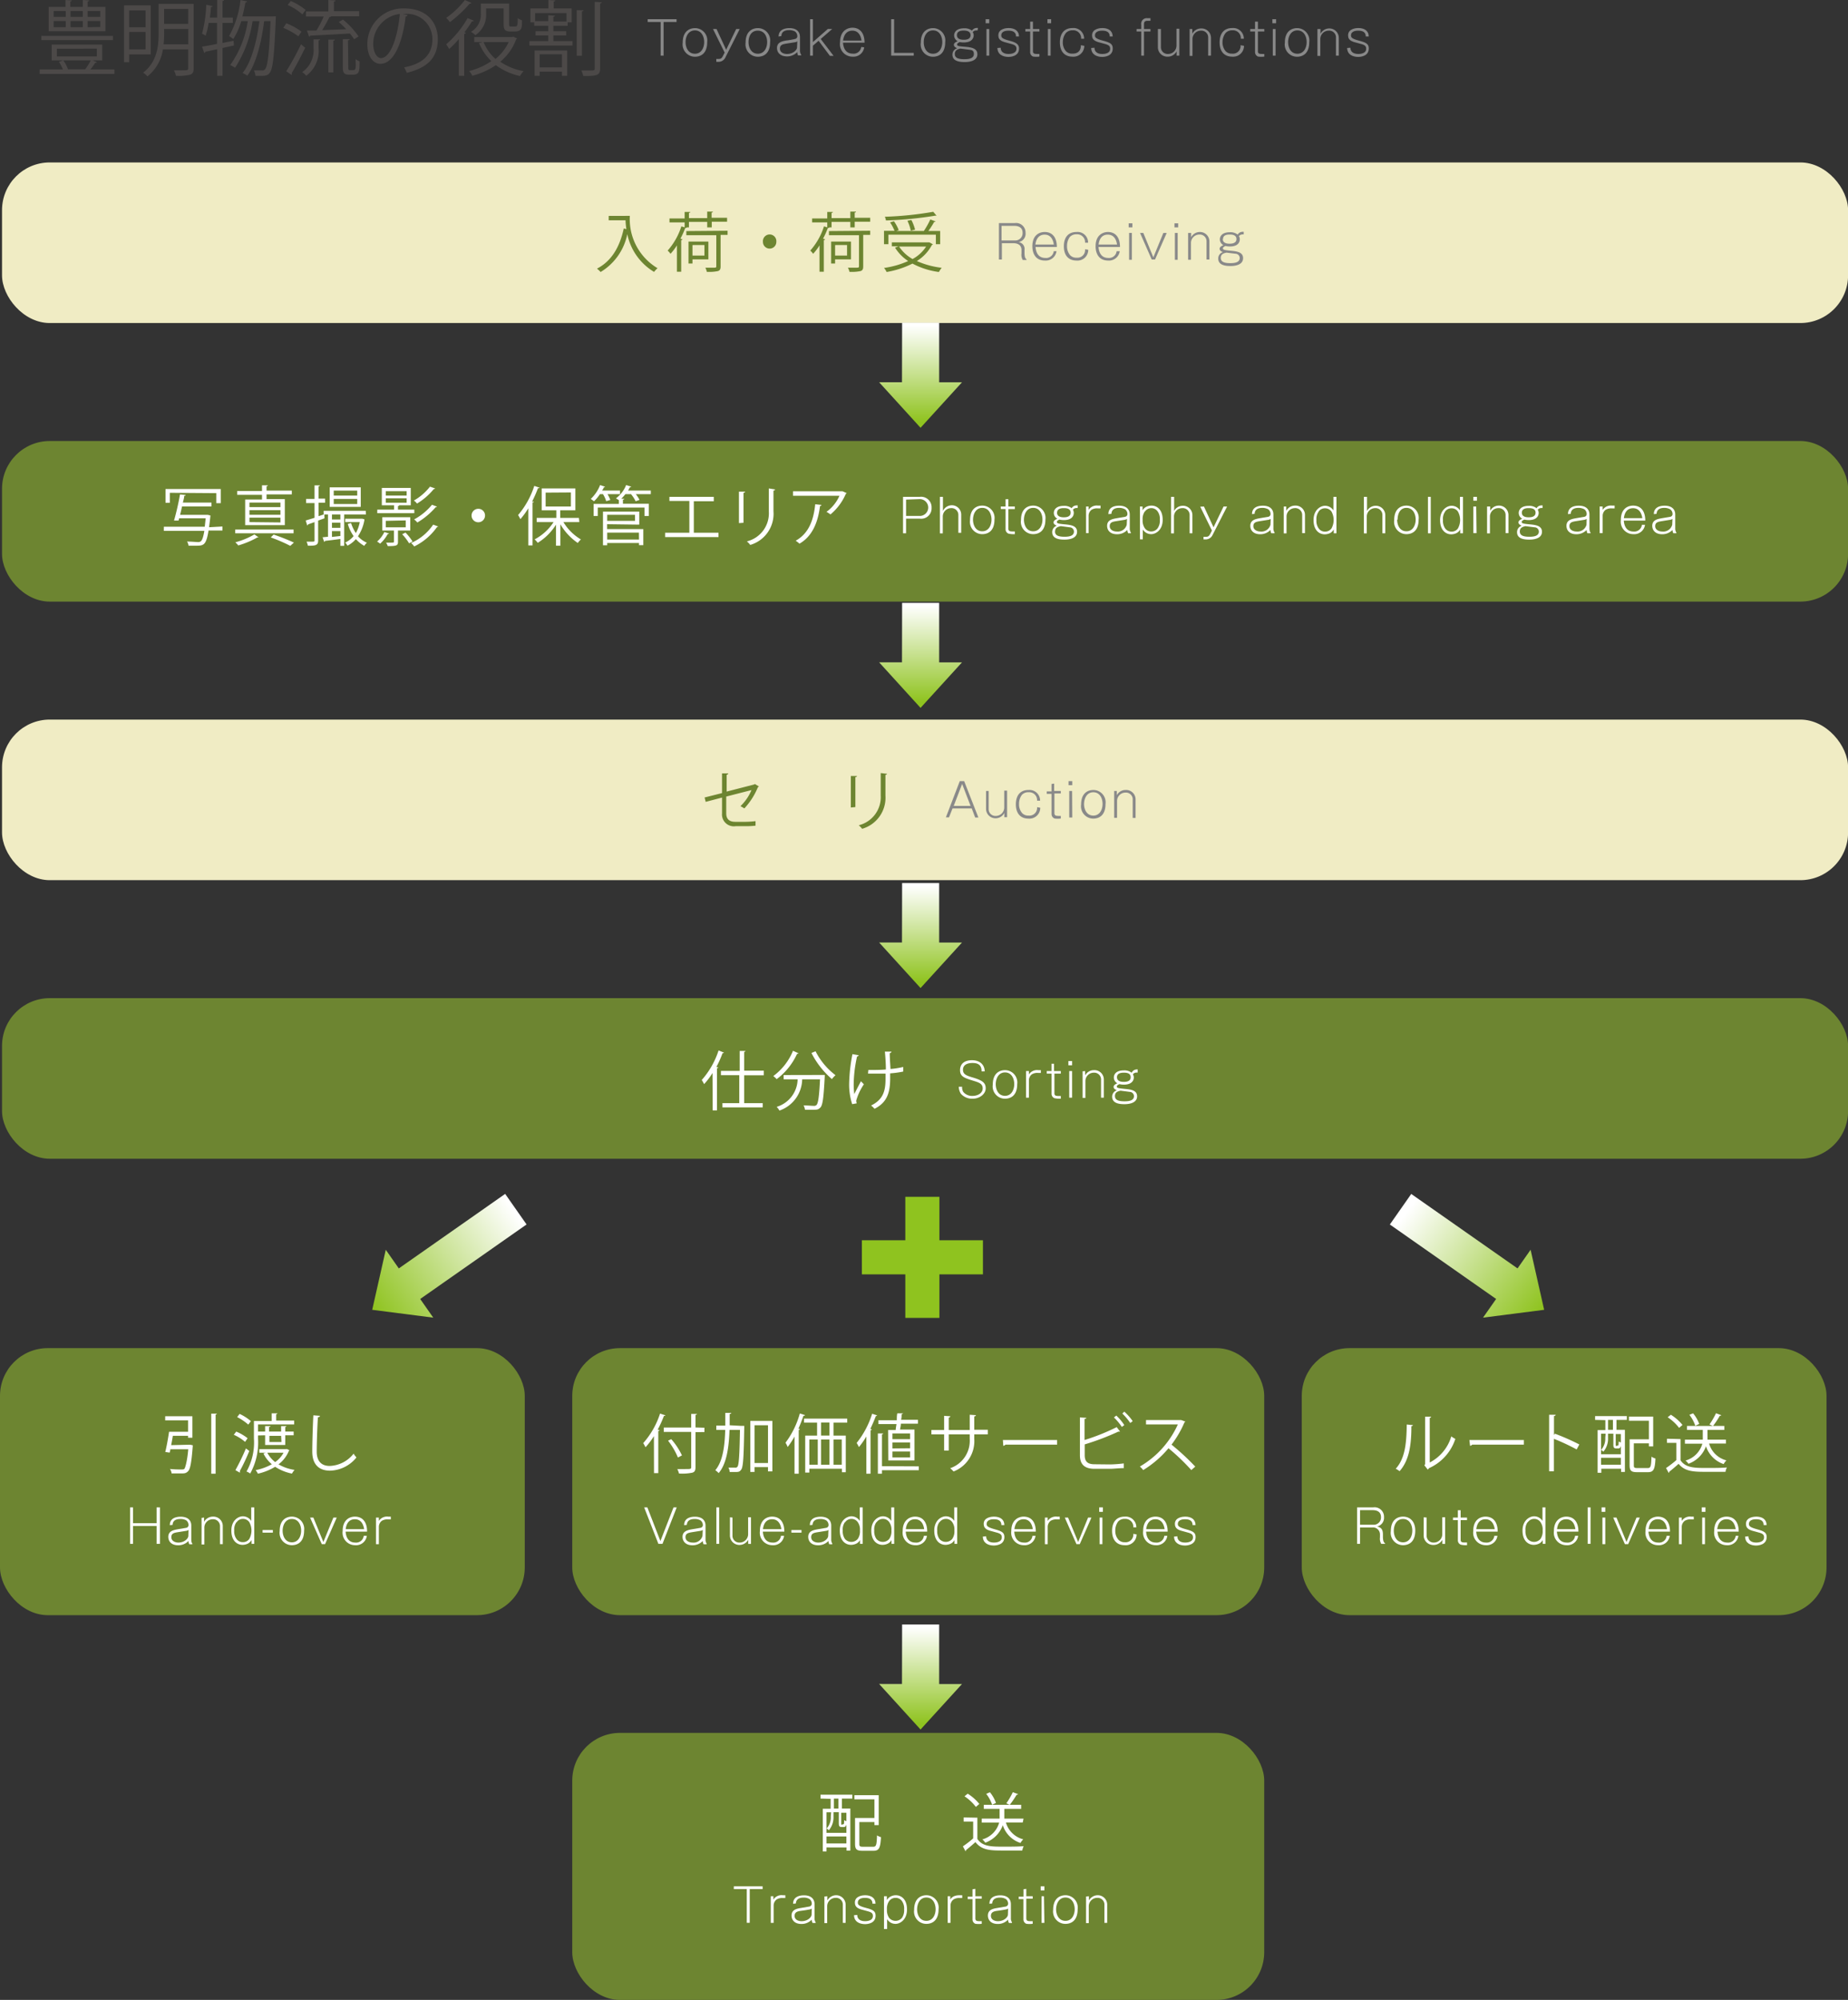 <svg xmlns="http://www.w3.org/2000/svg" xmlns:xlink="http://www.w3.org/1999/xlink" viewBox="0 0 219.5 237.49"><rect x="0" y="0" width="219.5" height="237.49" fill="#333333" stroke="none"/><defs><style>.a{isolation:isolate;}.b{fill:#6d8531;}.c{fill:#f0ecc4;}.d{fill:#898989;}.e{fill:#fff;}.f{mix-blend-mode:multiply;}.g{fill:#8fc31f;}.h{fill:url(#a);}.i{fill:url(#b);}.j{fill:url(#c);}.k{fill:url(#d);}.l{fill:url(#e);}.m{fill:url(#f);}.n{fill:url(#g);}.o{fill:url(#h);}.p{fill:url(#i);}.q{fill:url(#j);}.r{fill:url(#k);}.s{fill:url(#l);}.t{fill:#4c4948;}</style><linearGradient id="a" x1="61.19" y1="143.94" x2="44.08" y2="155.25" gradientTransform="translate(95.12 -3.95) rotate(35.01)" gradientUnits="userSpaceOnUse"><stop offset="0" stop-color="#fff"/><stop offset="1" stop-color="#8fc31f"/></linearGradient><linearGradient id="b" x1="61.28" y1="144.09" x2="44.18" y2="155.39" gradientTransform="matrix(1, 0, 0, 1, 0, 0)" xlink:href="#a"/><linearGradient id="c" x1="167.14" y1="143.82" x2="183.02" y2="155.73" gradientTransform="translate(195.97 -78.91) rotate(54.99)" xlink:href="#a"/><linearGradient id="d" x1="167.26" y1="143.66" x2="183.15" y2="155.57" gradientTransform="matrix(1, 0, 0, 1, 0, 0)" xlink:href="#a"/><linearGradient id="e" x1="109.34" y1="38.62" x2="109.34" y2="50.13" gradientTransform="matrix(1, 0, 0, 1, 0, 0)" xlink:href="#a"/><linearGradient id="f" x1="109.34" y1="38.62" x2="109.34" y2="50.13" gradientTransform="matrix(1, 0, 0, 1, 0, 0)" xlink:href="#a"/><linearGradient id="g" x1="109.34" y1="71.89" x2="109.34" y2="83.39" gradientTransform="matrix(1, 0, 0, 1, 0, 0)" xlink:href="#a"/><linearGradient id="h" x1="109.34" y1="71.89" x2="109.34" y2="83.39" gradientTransform="matrix(1, 0, 0, 1, 0, 0)" xlink:href="#a"/><linearGradient id="i" x1="109.34" y1="105.16" x2="109.34" y2="116.66" gradientTransform="matrix(1, 0, 0, 1, 0, 0)" xlink:href="#a"/><linearGradient id="j" x1="109.34" y1="105.16" x2="109.34" y2="116.66" gradientTransform="matrix(1, 0, 0, 1, 0, 0)" xlink:href="#a"/><linearGradient id="k" x1="109.34" y1="193.21" x2="109.34" y2="204.71" gradientTransform="matrix(1, 0, 0, 1, 0, 0)" xlink:href="#a"/><linearGradient id="l" x1="109.34" y1="193.21" x2="109.34" y2="204.71" gradientTransform="matrix(1, 0, 0, 1, 0, 0)" xlink:href="#a"/></defs><g class="a"><rect class="b" y="160.09" width="62.33" height="31.71" rx="5.67"/><rect class="b" x="67.97" y="160.09" width="82.19" height="31.71" rx="5.67"/><rect class="b" x="67.97" y="205.78" width="82.19" height="31.71" rx="5.67"/><rect class="b" x="154.62" y="160.09" width="62.33" height="31.71" rx="5.67"/><rect class="c" x="0.24" y="19.29" width="219.27" height="19.07" rx="5.67"/><path class="b" d="M74.29,25.63h.52a6.78,6.78,0,0,0,3.29,6.22,2.88,2.88,0,0,0-.41.44,6.82,6.82,0,0,1-3.18-4.49,6.82,6.82,0,0,1-3.17,4.5,4.15,4.15,0,0,0-.43-.4c1.7-.88,2.69-2.52,3.18-4.77l.31.08a8.58,8.58,0,0,1-.1-1.05h-2v-.52h2Z"/><path class="b" d="M81.49,27l.07,0c0,.06-.08.08-.17.07a9.65,9.65,0,0,1-.57,1.27l.24.08c0,.05-.06.09-.15.09v3.76H80.4V29.14a6.51,6.51,0,0,1-.76,1,2,2,0,0,0-.34-.38,8,8,0,0,0,1.63-2.88l.39.12v-.59h-1.8v-.47h1.8v-.77l.66,0c0,.06,0,.09-.15.11v.62H84v-.77l.67,0c0,.06,0,.09-.15.11v.62h1.84v.47H84.54V27H84v-.65H81.83V27Zm4.93.4v.49h-.83v3.74c0,.33-.07.47-.31.56a5.11,5.11,0,0,1-1.33.09,1.68,1.68,0,0,0-.17-.49h.8c.45,0,.5,0,.5-.17V27.93H81.52v-.49Zm-2.28,3.4H82.25v.49h-.47V28.69h2.36Zm-.47-1.7H82.25v1.25h1.42Z"/><path class="b" d="M92.21,28.73a.79.79,0,0,1-.8.79.79.79,0,0,1-.79-.79.8.8,0,1,1,1.59,0Z"/><path class="b" d="M98.43,27l.07,0c0,.06-.08.08-.17.07a9.65,9.65,0,0,1-.57,1.27l.24.08c0,.05-.06.09-.15.09v3.76h-.51V29.14a6.51,6.51,0,0,1-.76,1,2,2,0,0,0-.34-.38,8,8,0,0,0,1.63-2.88l.39.12v-.59h-1.8v-.47h1.8v-.77l.66,0c0,.06,0,.09-.15.11v.62H101v-.77l.67,0c0,.06,0,.09-.15.11v.62h1.84v.47h-1.84V27H101v-.65H98.77V27Zm4.93.4v.49h-.83v3.74c0,.33-.07.47-.31.56a5.11,5.11,0,0,1-1.33.09,1.45,1.45,0,0,0-.18-.49h.81c.45,0,.51,0,.51-.17V27.93H98.46v-.49Zm-2.28,3.4H99.19v.49h-.47V28.69h2.36Zm-.47-1.7H99.19v1.25h1.42Z"/><path class="b" d="M110.41,28.79l.39.22a.15.15,0,0,1-.11.08A5,5,0,0,1,108.9,31a10.19,10.19,0,0,0,2.95.8,3.32,3.32,0,0,0-.33.5,9.2,9.2,0,0,1-3.14-1,10.73,10.73,0,0,1-3.07,1,2.07,2.07,0,0,0-.31-.48,10.64,10.64,0,0,0,2.87-.82,5.25,5.25,0,0,1-1.56-1.59l.41-.16h-.79v-.47h4.38Zm-4.89-.92V29H105V27.41h1.25a5,5,0,0,0-.53-1l.46-.14a4.84,4.84,0,0,1,.57,1.06l-.29.1h3.27a9.89,9.89,0,0,0,.77-1.37l.62.23c0,.05-.08.06-.16.06a10.67,10.67,0,0,1-.69,1.08h1.4V29h-.51V27.87Zm5.72-2.26a.15.15,0,0,1-.08,0h-.08a44.4,44.4,0,0,1-5.85.57,1.71,1.71,0,0,0-.13-.44,41.08,41.08,0,0,0,5.75-.59Zm-4.45,3.67a4.67,4.67,0,0,0,1.6,1.48A4.39,4.39,0,0,0,110,29.28Zm1.46-3.16a5.43,5.43,0,0,1,.44,1.15l-.51.13a4.7,4.7,0,0,0-.4-1.18Z"/><path class="d" d="M120.54,26.49a1.12,1.12,0,0,1,1.27,1.15,1,1,0,0,1-.82,1.11.82.82,0,0,1,.7.94V30c0,.59.12.71.24.81v.06h-.45a1.2,1.2,0,0,1-.15-.77V29.7c0-.74-.64-.82-1-.82H119v1.94h-.35V26.49Zm-1.58.33v1.73h1.56a.86.86,0,0,0,.94-.91c0-.77-.72-.82-1-.82Z"/><path class="d" d="M125.49,29.83a1.29,1.29,0,0,1-1.39,1.11c-1.1,0-1.48-.86-1.48-1.69,0-1.44.95-1.7,1.46-1.7.92,0,1.45.65,1.45,1.78H123c.06.81.44,1.3,1.16,1.3a.91.91,0,0,0,1-.8Zm-.32-.79c-.11-.73-.47-1.18-1.09-1.18s-1,.42-1.1,1.18Z"/><path class="d" d="M129.26,29.66a1.28,1.28,0,0,1-1.41,1.28c-.85,0-1.49-.52-1.49-1.7,0-1,.48-1.69,1.5-1.69a1.25,1.25,0,0,1,1.38,1.27h-.36a.94.94,0,0,0-1-1,1.06,1.06,0,0,0-.81.32,1.79,1.79,0,0,0-.33,1.08,1.59,1.59,0,0,0,.38,1.1,1,1,0,0,0,.76.28.91.91,0,0,0,1-1Z"/><path class="d" d="M133,29.83a1.29,1.29,0,0,1-1.39,1.11c-1.1,0-1.48-.86-1.48-1.69,0-1.44,1-1.7,1.45-1.7.93,0,1.45.65,1.45,1.78h-2.55c.06.81.44,1.3,1.15,1.3a.91.91,0,0,0,1-.8Zm-.32-.79c-.11-.73-.47-1.18-1.1-1.18s-1,.42-1.09,1.18Z"/><path class="d" d="M134.5,27h-.44v-.48h.44Zm-.06,3.85h-.33V27.66h.33Z"/><path class="d" d="M135.8,27.66l1.19,2.9,1.19-2.9h.4l-1.39,3.16h-.39l-1.39-3.16Z"/><path class="d" d="M139.94,27h-.44v-.48h.44Zm-.06,3.85h-.33V27.66h.33Z"/><path class="d" d="M141.48,27.66v.51a1.17,1.17,0,0,1,1-.62,1.12,1.12,0,0,1,1.17,1.14v2.13h-.34V28.68a.8.8,0,0,0-.85-.83,1,1,0,0,0-1,1v2h-.34V27.66Z"/><path class="d" d="M147.72,27.84a.66.66,0,0,0-.18,0,.5.5,0,0,0-.38.2.76.76,0,0,1,.1.38c0,.17-.06.85-1.18.85a2.24,2.24,0,0,1-.52-.06s-.31.12-.31.28.15.21.88.28,1.52.14,1.52.89c0,.93-1.28.93-1.5.93-.51,0-1.45-.06-1.45-.88a.78.78,0,0,1,.55-.77c-.15-.06-.39-.17-.39-.4s.31-.37.45-.43a.78.78,0,0,1-.42-.69c0-.22.12-.84,1.19-.84a1.38,1.38,0,0,1,.93.28.65.65,0,0,1,.58-.33.23.23,0,0,1,.13,0ZM145,30.62c0,.43.33.63,1.13.63.59,0,1.12-.11,1.12-.62a.51.51,0,0,0-.49-.5L145.68,30C145.4,30.06,145,30.15,145,30.62Zm.24-2.23c0,.55.65.55.81.55s.81,0,.81-.55-.62-.54-.81-.54S145.27,27.85,145.27,28.39Z"/><rect class="b" x="0.24" y="52.37" width="219.27" height="19.07" rx="5.67"/><path class="e" d="M26.42,62.52V63H24.77c-.27,1.69-.57,1.8-1.38,1.8-.28,0-.65,0-1,0a1,1,0,0,0-.18-.49c.55,0,1.08.06,1.28.06a.5.5,0,0,0,.36-.09c.17-.14.3-.51.42-1.24H19.46v-.49h4.86l.11-1H21.28l-.07.27-.54,0a30.66,30.66,0,0,0,.71-3.11l.67.07c0,.07-.06.1-.17.1,0,.24-.09.51-.16.8h3.4v.46h-3.5c-.07.34-.15.68-.23,1h3.3l.3.07c0,.2-.13,1.18-.16,1.4Zm-6.25-4v1.19h-.51V58.07h6.56v1.68h-.53V58.56Z"/><path class="e" d="M34.87,62.88v.45H27.94v-.45Zm-4.15.94a.37.37,0,0,1-.15,0,10.48,10.48,0,0,1-2.27.95,2.41,2.41,0,0,0-.35-.37,9.07,9.07,0,0,0,2.27-.94Zm.4-4.5v-.56H28.17v-.45h2.95v-.68l.69,0c0,.06,0,.09-.15.11v.52h3v.45h-3v.56h2.17v3.09H29.12V59.32Zm2.19.9v-.54H29.63v.54Zm0,.91v-.55H29.63v.55Zm0,.91v-.57H29.63V62Zm1.17,2.78a18.55,18.55,0,0,0-2.32-1l.34-.34a25.35,25.35,0,0,1,2.41.95Z"/><path class="e" d="M38.54,61.55l-.75.27v2.36c0,.57-.28.64-1.22.62a2.08,2.08,0,0,0-.16-.48H37c.32,0,.36,0,.36-.15V62l-.77.27a.12.12,0,0,1-.1.12l-.18-.58,1.05-.32V59.74h-1v-.49h1V57.64l.63,0c0,.06,0,.09-.15.11v1.46h.77v.49h-.77v1.59l.68-.22Zm4.93-.46H40.88v3.73h-.45V64c-.7.1-1.37.18-1.82.23a.15.15,0,0,1-.11.11l-.18-.54.64-.06V61.09h-.52v-.43h5Zm-.62-3.22v2.32H39.16V57.87Zm-2.42,3.82v-.6h-1v.6Zm-1,.38v.61h1v-.61Zm0,1v.69l1-.11v-.58Zm3-4.22v-.59H39.64v.59Zm0,1v-.6H39.64v.6ZM43,61.59l.28.08s0,.06,0,.1a5,5,0,0,1-.76,1.91,3,3,0,0,0,1.06.77,1.39,1.39,0,0,0-.31.37,3.76,3.76,0,0,1-1-.8,3.3,3.3,0,0,1-1,.78,1.59,1.59,0,0,0-.27-.37,2.8,2.8,0,0,0,1-.77,4.8,4.8,0,0,1-.69-1.44l.39-.11a4.36,4.36,0,0,0,.57,1.19A4.31,4.31,0,0,0,42.73,62H41V61.6h2Z"/><path class="e" d="M46.21,63.35s-.07.07-.16.07a4.2,4.2,0,0,1-.9,1.14,3.27,3.27,0,0,0-.36-.25,3.42,3.42,0,0,0,.86-1.13Zm3-2.83v.42H44.81v-.42h2V60H45.35V57.94h3.44V60H47.42a.14.14,0,0,1-.15.09v.43ZM48.73,63H47.27v1.34c0,.45-.17.51-1.21.51a2.22,2.22,0,0,0-.2-.41c.93,0,.93,0,.93-.1V63H45.41V61.42h3.32Zm-2.91-4.67v.52H48.3v-.52Zm0,.85v.52H48.3v-.52Zm0,2.67v.77h2.37V61.8Zm2.77,2.67a6.42,6.42,0,0,0-.82-1.08l.39-.2a6.26,6.26,0,0,1,.84,1.06Zm3.46-2s-.07.07-.14.06a7.09,7.09,0,0,1-2.71,2.31,2.74,2.74,0,0,0-.37-.41,6.14,6.14,0,0,0,2.62-2.18ZM51.68,58a.13.13,0,0,1-.15.07,7.78,7.78,0,0,1-2,1.73,1.59,1.59,0,0,0-.37-.36,6.48,6.48,0,0,0,1.91-1.65Zm.22,2.16a.16.16,0,0,1-.15.07,8.87,8.87,0,0,1-2.18,1.82,2.23,2.23,0,0,0-.38-.37,7.07,7.07,0,0,0,2.12-1.74Z"/><path class="e" d="M57.61,61.22a.8.8,0,1,1-.8-.8A.79.79,0,0,1,57.61,61.22Z"/><path class="e" d="M62.75,60.36a9,9,0,0,1-.94,1.29c-.06-.12-.19-.36-.27-.49a10.11,10.11,0,0,0,1.92-3.46l.62.21c0,.05-.08.07-.18.06a16.15,16.15,0,0,1-.7,1.6l.2,0c0,.05,0,.09-.15.1v5.1h-.5ZM68.81,62H66.92A6,6,0,0,0,69,64.06a2.1,2.1,0,0,0-.37.42,6.94,6.94,0,0,1-2.07-2.22V64.8h-.52V62.3a6.67,6.67,0,0,1-2.17,2.16,2.41,2.41,0,0,0-.37-.41A6,6,0,0,0,65.75,62h-2V61.5h2.33v-.9H64.34V58h4V60.6h-1.8v.9h2.22Zm-4-3.5v1.65h3V58.48Z"/><path class="e" d="M72,59.51a3.33,3.33,0,0,0-.38-.83h-.36a4.77,4.77,0,0,1-.71.85,3.73,3.73,0,0,0-.38-.28,4.56,4.56,0,0,0,1.11-1.65l.59.2a.17.17,0,0,1-.16.07c0,.12-.12.25-.19.38h2.12v.43H72.16a3.84,3.84,0,0,1,.33.69Zm5.3-1.26v.43H75.52a4,4,0,0,1,.44.68l-.46.16a4.27,4.27,0,0,0-.55-.84h-.67a5.31,5.31,0,0,1-.49.55l.35,0c0,.06,0,.09-.15.1v.49h3.07v1.45h-.51v-1H71v1h-.49V59.84h3v-.45l-.35-.21a3.66,3.66,0,0,0,1.21-1.58l.6.19c0,.05-.07.07-.16.07a3.72,3.72,0,0,1-.21.39Zm-5.19,4v.58h4.3v1.91H75.9v-.26H72.12v.27h-.5v-4h4.31V62.3Zm3.31-1.12H72.12v.72h3.31Zm.47,2.12H72.12v.82H75.9Z"/><path class="e" d="M79.51,59h5.27v.52H82.41v3.74h2.93v.52H79v-.52h2.88V59.49H79.51Z"/><path class="e" d="M87.77,62.12V58.38l.73,0c0,.07-.06.12-.19.14v3.56Zm4.29-4c0,.08-.06.12-.19.14v2.45a3.85,3.85,0,0,1-2.76,4,2.25,2.25,0,0,0-.4-.42,3.43,3.43,0,0,0,2.61-3.53V58Z"/><path class="e" d="M100.57,58.56a.26.26,0,0,1-.1.07,6.54,6.54,0,0,1-1.83,2.46,4.25,4.25,0,0,0-.47-.31,4.71,4.71,0,0,0,1.54-1.91H94.19v-.53H100l.08,0Zm-3,1.4c0,.06-.07.12-.17.13-.23,1.82-.85,3.56-2.44,4.47a4.12,4.12,0,0,0-.45-.35c1.57-.87,2.13-2.48,2.32-4.33Z"/><path class="e" d="M109.26,59a1.24,1.24,0,0,1,1.39,1.3,1.23,1.23,0,0,1-1.39,1.29h-1.64v1.74h-.36V59Zm-1.64.33v1.94h1.63a1,1,0,0,0,1-1,1,1,0,0,0-1-1Z"/><path class="e" d="M112,59v1.68A1.17,1.17,0,0,1,113,60a1.11,1.11,0,0,1,1.17,1.14v2.13h-.34V61.17a.8.8,0,0,0-.85-.83,1,1,0,0,0-1,1v2h-.34V59Z"/><path class="e" d="M118.12,61.7c0,1.56-1,1.73-1.45,1.73a1.46,1.46,0,0,1-1.45-1.67c0-1.53,1-1.72,1.45-1.72A1.46,1.46,0,0,1,118.12,61.7Zm-2.55,0c0,.68.33,1.39,1.1,1.39s1.1-.73,1.1-1.39-.32-1.39-1.1-1.39S115.57,61.06,115.57,61.73Z"/><path class="e" d="M119.77,59.28v.87h.77v.3h-.77v2.33c0,.3.18.33.56.33h.21v.32a2.84,2.84,0,0,1-.75-.06.55.55,0,0,1-.35-.53V60.45h-.57v-.3h.57v-.87Z"/><path class="e" d="M124.17,61.7c0,1.56-1,1.73-1.45,1.73a1.46,1.46,0,0,1-1.45-1.67c0-1.53,1-1.72,1.45-1.72A1.46,1.46,0,0,1,124.17,61.7Zm-2.55,0c0,.68.33,1.39,1.1,1.39s1.1-.73,1.1-1.39-.32-1.39-1.1-1.39S121.62,61.06,121.62,61.73Z"/><path class="e" d="M128,60.33a.66.66,0,0,0-.18,0,.5.5,0,0,0-.38.2.79.79,0,0,1,.1.38c0,.17-.06.85-1.18.85a2.24,2.24,0,0,1-.52-.06s-.31.12-.31.28.15.21.88.28,1.52.14,1.52.89c0,.93-1.28.93-1.5.93-.51,0-1.45-.06-1.45-.88a.78.78,0,0,1,.55-.77c-.15-.06-.39-.17-.39-.4s.31-.37.45-.43a.78.78,0,0,1-.42-.69c0-.22.12-.84,1.19-.84a1.38,1.38,0,0,1,.93.28.65.65,0,0,1,.58-.33.23.23,0,0,1,.13,0Zm-2.69,2.78c0,.43.33.63,1.13.63.59,0,1.12-.11,1.12-.62a.51.51,0,0,0-.49-.5L126,62.48C125.69,62.55,125.32,62.64,125.32,63.11Zm.24-2.23c0,.55.65.55.81.55s.81,0,.81-.55-.62-.54-.81-.54S125.56,60.34,125.56,60.88Z"/><path class="e" d="M129.3,60.15v.4a1.15,1.15,0,0,1,1.12-.51h.3v.33h-.31a1.26,1.26,0,0,0-.75.16.9.9,0,0,0-.36.71v2.07H129V60.15Z"/><path class="e" d="M131.65,61.05c0-.9.86-1,1.28-1,.87,0,1.26.45,1.26,1.05v1.64a.87.87,0,0,0,.13.5v.08H134a1,1,0,0,1-.1-.39,1.65,1.65,0,0,1-1.22.51c-.81,0-1.18-.46-1.18-1,0-.7.64-.81,1.13-.9l1-.17a.33.33,0,0,0,.28-.37.68.68,0,0,0-.28-.52,1.43,1.43,0,0,0-.69-.17c-.82,0-.91.46-.93.71Zm2.21.57a.73.73,0,0,1-.29.11l-1,.16c-.43.07-.76.14-.76.59s.45.64.83.64a1.11,1.11,0,0,0,1.19-.8Z"/><path class="e" d="M135.71,60.15v.46a1,1,0,0,1,.45-.43,1.44,1.44,0,0,1,.62-.14c.61,0,1.32.44,1.32,1.69s-.86,1.7-1.36,1.7a1.17,1.17,0,0,1-1-.55v1.17h-.34v-3.9Zm.27.58a1.54,1.54,0,0,0-.26,1,1.58,1.58,0,0,0,.26,1,.9.9,0,0,0,.76.38.93.93,0,0,0,.76-.38,1.53,1.53,0,0,0,.26-1,1.51,1.51,0,0,0-.26-1,.91.91,0,0,0-.76-.39A.93.93,0,0,0,136,60.73Z"/><path class="e" d="M139.46,59v1.68a1.15,1.15,0,0,1,1-.62,1.11,1.11,0,0,1,1.17,1.14v2.13h-.33V61.17a.81.81,0,0,0-.86-.83,1,1,0,0,0-1,1v2h-.34V59Z"/><path class="e" d="M143,60.15l1.14,2.47,1.19-2.47h.42L144,63.58a.89.89,0,0,1-.87.47.62.62,0,0,1-.18,0v-.3h.21c.42,0,.46-.07.79-.75l-1.39-2.83Z"/><path class="e" d="M148.71,61.05c0-.9.86-1,1.29-1,.87,0,1.25.45,1.25,1.05v1.64a.81.81,0,0,0,.14.5v.08H151a.82.82,0,0,1-.09-.39,1.68,1.68,0,0,1-1.22.51c-.81,0-1.18-.46-1.18-1,0-.7.64-.81,1.12-.9l1-.17a.33.33,0,0,0,.28-.37.7.7,0,0,0-.27-.52,1.47,1.47,0,0,0-.69-.17c-.83,0-.92.46-.93.71Zm2.22.57a.72.72,0,0,1-.3.11l-1,.16c-.42.07-.76.14-.76.59s.46.64.84.64a1.11,1.11,0,0,0,1.19-.8Z"/><path class="e" d="M152.78,60.15v.51a1.18,1.18,0,0,1,1.05-.62A1.11,1.11,0,0,1,155,61.18v2.13h-.33V61.17a.81.81,0,0,0-.86-.83,1,1,0,0,0-1,1v2h-.33V60.15Z"/><path class="e" d="M158.74,59v4.33h-.32v-.46a1.11,1.11,0,0,1-.45.44,1.49,1.49,0,0,1-.63.14c-.61,0-1.32-.44-1.32-1.69s.86-1.7,1.36-1.7a1.18,1.18,0,0,1,1,.55V59Zm-2.11,1.75a1.49,1.49,0,0,0-.27,1,1.52,1.52,0,0,0,.27,1,.88.88,0,0,0,.75.38.91.91,0,0,0,.77-.38,2.07,2.07,0,0,0,0-2,.93.93,0,0,0-.77-.39A.9.9,0,0,0,156.63,60.73Z"/><path class="e" d="M162.37,59v1.68a1.17,1.17,0,0,1,1-.62,1.12,1.12,0,0,1,1.17,1.14v2.13h-.34V61.17a.81.81,0,0,0-.86-.83,1,1,0,0,0-1,1v2H162V59Z"/><path class="e" d="M168.5,61.7c0,1.56-1,1.73-1.45,1.73a1.46,1.46,0,0,1-1.45-1.67c0-1.53,1-1.72,1.45-1.72A1.46,1.46,0,0,1,168.5,61.7Zm-2.55,0c0,.68.33,1.39,1.1,1.39s1.1-.73,1.1-1.39-.32-1.39-1.1-1.39S166,61.06,166,61.73Z"/><path class="e" d="M169.94,59v4.33h-.33V59Z"/><path class="e" d="M173.77,59v4.33h-.33v-.46a1,1,0,0,1-.45.44,1.48,1.48,0,0,1-.62.14c-.61,0-1.32-.44-1.32-1.69s.86-1.7,1.36-1.7a1.16,1.16,0,0,1,1,.55V59Zm-2.12,1.75a1.48,1.48,0,0,0-.26,1,1.58,1.58,0,0,0,.26,1,.92.92,0,0,0,.76.38.89.89,0,0,0,.76-.38,2.07,2.07,0,0,0,0-2,.89.89,0,0,0-.76-.39A.93.93,0,0,0,171.65,60.73Z"/><path class="e" d="M175.43,59.46H175V59h.43Zm-.05,3.85H175V60.15h.34Z"/><path class="e" d="M177,60.15v.51a1.15,1.15,0,0,1,1-.62,1.12,1.12,0,0,1,1.17,1.14v2.13h-.34V61.17a.81.81,0,0,0-.86-.83,1,1,0,0,0-1,1v2h-.34V60.15Z"/><path class="e" d="M183.22,60.33a.68.68,0,0,0-.19,0,.53.53,0,0,0-.38.2.78.78,0,0,1,.11.38c0,.17-.07.85-1.18.85a2.24,2.24,0,0,1-.52-.06s-.32.12-.32.28.16.21.89.28,1.52.14,1.52.89c0,.93-1.29.93-1.51.93-.51,0-1.45-.06-1.45-.88a.79.79,0,0,1,.56-.77c-.15-.06-.39-.17-.39-.4s.31-.37.45-.43a.78.78,0,0,1-.42-.69c0-.22.12-.84,1.19-.84a1.39,1.39,0,0,1,.93.28.65.65,0,0,1,.58-.33.23.23,0,0,1,.13,0Zm-2.7,2.78c0,.43.33.63,1.14.63.59,0,1.12-.11,1.12-.62a.51.51,0,0,0-.49-.5l-1.11-.14C180.9,62.55,180.52,62.64,180.52,63.11Zm.24-2.23c0,.55.65.55.82.55s.81,0,.81-.55-.62-.54-.81-.54S180.76,60.34,180.76,60.88Z"/><path class="e" d="M186.24,61.05c0-.9.86-1,1.29-1,.87,0,1.26.45,1.26,1.05v1.64c0,.07,0,.38.13.5v.08h-.37a.82.82,0,0,1-.09-.39,1.68,1.68,0,0,1-1.22.51c-.81,0-1.18-.46-1.18-1,0-.7.64-.81,1.12-.9l1-.17a.33.33,0,0,0,.28-.37.7.7,0,0,0-.27-.52,1.47,1.47,0,0,0-.69-.17c-.83,0-.92.46-.93.71Zm2.22.57a.73.73,0,0,1-.29.11l-1,.16c-.42.07-.76.14-.76.59s.46.64.84.64a1.11,1.11,0,0,0,1.19-.8Z"/><path class="e" d="M190.36,60.15v.4a1.17,1.17,0,0,1,1.13-.51h.29v.33h-.31a1.29,1.29,0,0,0-.75.16.9.9,0,0,0-.36.71v2.07H190V60.15Z"/><path class="e" d="M195.39,62.32A1.29,1.29,0,0,1,194,63.43a1.48,1.48,0,0,1-1.48-1.68c0-1.45.95-1.71,1.45-1.71.93,0,1.45.65,1.45,1.78h-2.55c.06.81.44,1.3,1.15,1.3a.91.91,0,0,0,1-.8Zm-.32-.79c-.11-.73-.47-1.18-1.1-1.18s-1,.42-1.09,1.18Z"/><path class="e" d="M196.44,61.05c0-.9.86-1,1.28-1,.87,0,1.26.45,1.26,1.05v1.64a.87.87,0,0,0,.13.5v.08h-.36a1,1,0,0,1-.1-.39,1.65,1.65,0,0,1-1.22.51c-.8,0-1.18-.46-1.18-1,0-.7.65-.81,1.13-.9l1-.17a.33.33,0,0,0,.28-.37.68.68,0,0,0-.28-.52,1.43,1.43,0,0,0-.69-.17c-.82,0-.91.46-.93.71Zm2.21.57a.73.73,0,0,1-.29.11l-1,.16c-.42.07-.76.14-.76.59s.46.64.84.64a1.1,1.1,0,0,0,1.18-.8Z"/><rect class="c" x="0.24" y="85.45" width="219.27" height="19.07" rx="5.67"/><g class="f"><path class="b" d="M90.14,93.39a.23.23,0,0,1-.12.09A8.29,8.29,0,0,1,88.41,96a5.06,5.06,0,0,0-.46-.27,5.68,5.68,0,0,0,1.31-1.91l-3,.77v2c0,.76.46,1,1.07,1h1.26a10.73,10.73,0,0,0,1.15-.08c0,.17,0,.38,0,.54a10.88,10.88,0,0,1-1.14.06H87.38a1.41,1.41,0,0,1-1.62-1.52V94.71l-1.94.51-.13-.52,2.07-.52V91.84l.75,0a.22.22,0,0,1-.2.16v2l3.26-.84.09-.06Z"/><path class="b" d="M101.06,95.89V92.15l.73,0c0,.06-.06.12-.19.13v3.56Zm4.29-4c0,.08-.06.11-.18.13v2.45a3.84,3.84,0,0,1-2.77,3.95A2.56,2.56,0,0,0,102,98a3.44,3.44,0,0,0,2.61-3.54V91.8Z"/><path class="d" d="M114.52,92.76l1.69,4.32h-.38L115.42,96h-2.28l-.42,1.06h-.37L114,92.76Zm-.24.33-1,2.61h2Z"/><path class="d" d="M117.43,93.93v2.14a.8.8,0,0,0,.85.82,1,1,0,0,0,1-1v-2h.34v3.15h-.33v-.5a1.17,1.17,0,0,1-1,.63,1.12,1.12,0,0,1-1.17-1.15V93.93Z"/><path class="d" d="M123.56,95.92a1.29,1.29,0,0,1-1.42,1.29c-.84,0-1.48-.53-1.48-1.7,0-1,.48-1.7,1.5-1.7a1.26,1.26,0,0,1,1.38,1.27h-.36a.93.93,0,0,0-1-1,1,1,0,0,0-.81.32,1.77,1.77,0,0,0-.33,1.08,1.57,1.57,0,0,0,.38,1.09,1,1,0,0,0,.76.28.91.91,0,0,0,1-1Z"/><path class="d" d="M125.21,93.05v.88H126v.29h-.76v2.33c0,.31.18.34.55.34H126v.31a2.74,2.74,0,0,1-.74,0,.56.56,0,0,1-.36-.53v-2.4h-.57v-.29h.57v-.88Z"/><path class="d" d="M127.36,93.24h-.44v-.48h.44Zm0,3.84H127V93.93h.34Z"/><path class="d" d="M131.31,95.47c0,1.56-1,1.74-1.45,1.74a1.46,1.46,0,0,1-1.45-1.67c0-1.53,1-1.73,1.45-1.73A1.46,1.46,0,0,1,131.31,95.47Zm-2.55,0c0,.67.33,1.38,1.1,1.38s1.1-.72,1.1-1.38-.32-1.39-1.1-1.39S128.76,94.83,128.76,95.51Z"/><path class="d" d="M132.65,93.93v.5a1.17,1.17,0,0,1,1.05-.62A1.12,1.12,0,0,1,134.88,95v2.13h-.34V94.94a.8.8,0,0,0-.86-.82,1,1,0,0,0-1,1v2h-.34V93.93Z"/></g><rect class="b" x="0.24" y="118.53" width="219.27" height="19.07" rx="5.67"/><path class="e" d="M84.63,127.42a8.29,8.29,0,0,1-1,1.32,3.43,3.43,0,0,0-.28-.49,9.87,9.87,0,0,0,2-3.51L86,125s-.08.07-.18.07a12.48,12.48,0,0,1-.73,1.63l.22.06c0,.05-.06.08-.15.1v5h-.51Zm6.09.27H88.39V131h2.2v.5H85.81V131h2v-3.32H85.63v-.51h2.23V124.8l.68,0c0,.06-.05.1-.15.11v2.23h2.33Z"/><path class="e" d="M94.85,125.08s-.08.07-.18.07a7.76,7.76,0,0,1-2.42,3,2.87,2.87,0,0,0-.4-.37,7,7,0,0,0,2.34-3Zm2.7,2.57h.12l.29,0v.19c-.13,2.49-.24,3.38-.51,3.67s-.45.27-.92.27l-.92,0a1.23,1.23,0,0,0-.17-.51c.52,0,1,.05,1.21.05a.41.41,0,0,0,.33-.1c.2-.2.32-1,.42-3.05H95.28a4,4,0,0,1-2.7,3.71,2,2,0,0,0-.33-.44,3.5,3.5,0,0,0,2.49-3.27H93.08v-.51Zm-.68-2.81a8.21,8.21,0,0,0,2.37,2.84,3.12,3.12,0,0,0-.43.46,10.22,10.22,0,0,1-2.43-3.1Z"/><path class="e" d="M102,125.31a.23.23,0,0,1-.2.14,16,16,0,0,0-.4,3.18,8.86,8.86,0,0,0,.07,1.29c.17-.34.55-1.08.79-1.52l.35.36a6.67,6.67,0,0,0-.91,1.94,1.1,1.1,0,0,0,.06.32l-.54.1a7.52,7.52,0,0,1-.36-2.48,20.25,20.25,0,0,1,.39-3.46Zm1.14,1.75c.61,0,1.52,0,2.08-.06,0-.89-.1-2-.12-2.12l.79,0a.23.23,0,0,1-.21.18c0,.42.05,1.21.09,1.88a9.36,9.36,0,0,0,1.51-.24l0,.55a11.9,11.9,0,0,1-1.55.21s0,.17,0,.62c0,1.67-.37,2.85-1.86,3.59a2.21,2.21,0,0,0-.41-.39c1.42-.69,1.72-1.7,1.72-3.15v-.64c-.51,0-1.4,0-2.08,0Z"/><path class="e" d="M116.59,127.23c0-.59-.23-1-1.07-1-.19,0-1.14,0-1.14.81,0,.56.45.7,1.22.93,1.09.33,1.48.61,1.48,1.27s-.71,1.23-1.54,1.23a1.76,1.76,0,0,1-1.42-.6,1.6,1.6,0,0,1-.24-.82h.4a1,1,0,0,0,.14.62,1.35,1.35,0,0,0,1.09.47c.62,0,1.21-.33,1.21-.89s-.42-.7-1.14-.92c-1-.31-1.55-.48-1.55-1.24s.52-1.19,1.42-1.19,1.5.5,1.51,1.33Z"/><path class="e" d="M120.82,128.74c0,1.56-1,1.73-1.45,1.73a1.46,1.46,0,0,1-1.45-1.67c0-1.53,1-1.72,1.45-1.72A1.46,1.46,0,0,1,120.82,128.74Zm-2.55,0c0,.68.33,1.39,1.1,1.39s1.1-.73,1.1-1.39-.32-1.39-1.1-1.39S118.27,128.1,118.27,128.77Z"/><path class="e" d="M122.21,127.19v.4a1.15,1.15,0,0,1,1.12-.51h.3v.33h-.31a1.26,1.26,0,0,0-.75.16.9.9,0,0,0-.36.71v2.07h-.34v-3.16Z"/><path class="e" d="M125.19,126.32v.87H126v.3h-.76v2.33c0,.3.18.33.55.33H126v.32a2.84,2.84,0,0,1-.75-.06.55.55,0,0,1-.35-.53v-2.39h-.57v-.3h.57v-.87Z"/><path class="e" d="M127.34,126.5h-.44V126h.44Zm0,3.85H127v-3.16h.34Z"/><path class="e" d="M128.89,127.19v.51a1.18,1.18,0,0,1,1.05-.62,1.11,1.11,0,0,1,1.17,1.14v2.13h-.33v-2.14a.81.81,0,0,0-.86-.83,1,1,0,0,0-1,1v2h-.33v-3.16Z"/><path class="e" d="M135.13,127.37a.75.75,0,0,0-.19,0,.53.53,0,0,0-.38.2.78.78,0,0,1,.11.38c0,.17-.07.85-1.18.85a2.18,2.18,0,0,1-.52-.06s-.32.12-.32.28.15.21.89.28,1.52.14,1.52.89c0,.93-1.29.93-1.51.93-.51,0-1.45-.06-1.45-.88a.79.79,0,0,1,.56-.77c-.15-.06-.39-.17-.39-.4s.3-.37.45-.43a.78.78,0,0,1-.42-.69c0-.22.11-.84,1.19-.84a1.39,1.39,0,0,1,.93.28A.64.64,0,0,1,135,127a.23.23,0,0,1,.13,0Zm-2.7,2.78c0,.43.33.63,1.14.63.59,0,1.12-.11,1.12-.62a.52.52,0,0,0-.5-.5l-1.1-.14C132.8,129.59,132.43,129.68,132.43,130.15Zm.24-2.23c0,.55.65.55.82.55s.81,0,.81-.55-.62-.54-.81-.54S132.67,127.38,132.67,127.92Z"/><path class="e" d="M22.47,171.56h.11l.31.06a.88.88,0,0,1,0,.16c-.15,1.92-.29,2.68-.56,2.94s-.43.25-.95.25c-.28,0-.65,0-1,0a1.14,1.14,0,0,0-.19-.53c.58.06,1.15.06,1.34.06s.29,0,.37-.08.33-.81.46-2.32H20.23c0,.15-.05.28-.08.4l-.52-.08c.16-.63.34-1.64.45-2.4h2.26v-1.35H19.62v-.49h3.23v2.55h-.51v-.23H20.53c-.06.37-.13.76-.2,1.11Zm2.62-3.69.67,0c0,.05-.05.09-.15.1V175h-.52Z"/><path class="e" d="M28.06,170a5.72,5.72,0,0,1,1.35.79l-.3.43a5.42,5.42,0,0,0-1.34-.84Zm-.1,4.58A25.18,25.18,0,0,0,29.21,172l.4.3a22.5,22.5,0,0,1-1.12,2.38.24.24,0,0,1,0,.13.08.08,0,0,1,0,.07Zm.5-6.68a5.63,5.63,0,0,1,1.34.86l-.31.41a6.44,6.44,0,0,0-1.32-.89Zm2.19,2.56v.36a7.67,7.67,0,0,1-.93,4.16,2.06,2.06,0,0,0-.44-.24,7,7,0,0,0,.88-3.92v-2.08h2.11v-.91l.68,0c0,.05-.05.09-.15.11v.75h2.14v.46H30.65V170h.84v-.65l.63,0c0,.05,0,.09-.16.1V170h1.43v-.65l.63,0c0,.05-.05.09-.14.1V170h1v.44h-1v1.15H31.49v-1.15Zm3.4,1.6.33.15s0,0-.07.08a3.76,3.76,0,0,1-1.23,1.6,5.33,5.33,0,0,0,1.91.66,1.94,1.94,0,0,0-.31.44,5.66,5.66,0,0,1-2-.81,6.83,6.83,0,0,1-2.05.82,1.68,1.68,0,0,0-.27-.42,6.64,6.64,0,0,0,1.93-.7,3.77,3.77,0,0,1-1-1.28l.27-.09H30.8v-.43H34Zm-2.3.45a3.41,3.41,0,0,0,.93,1.11,3.18,3.18,0,0,0,1-1.11Zm1.64-2H32v.73h1.43Z"/><path class="e" d="M38,168.13c0,.1-.09.15-.24.17-.06.9-.14,2.94-.14,4.08s.57,1.7,1.54,1.7A3.77,3.77,0,0,0,42,172.62a2.65,2.65,0,0,0,.34.45,4.16,4.16,0,0,1-3.13,1.57c-1.4,0-2.12-.81-2.12-2.27,0-1,.07-3.36.13-4.3Z"/><path class="e" d="M15.8,179v1.88h2.8V179H19v4.33H18.6v-2.12H15.8v2.12h-.35V179Z"/><path class="e" d="M20.17,181.11c0-.9.87-1,1.29-1,.87,0,1.26.45,1.26,1.05v1.64c0,.07,0,.38.13.5v.08h-.36a.74.74,0,0,1-.1-.39,1.68,1.68,0,0,1-1.22.51c-.81,0-1.18-.46-1.18-1,0-.7.64-.81,1.12-.9l1-.17a.33.33,0,0,0,.28-.37.7.7,0,0,0-.27-.52,1.41,1.41,0,0,0-.69-.16c-.83,0-.92.45-.93.7Zm2.22.57a.61.61,0,0,1-.29.11l-1,.16c-.42.07-.75.14-.75.59s.45.64.83.64c.73,0,1.19-.48,1.19-.8Z"/><path class="e" d="M24.24,180.21v.51a1.2,1.2,0,0,1,1.05-.62,1.11,1.11,0,0,1,1.17,1.14v2.13h-.33v-2.14a.81.81,0,0,0-.86-.82,1,1,0,0,0-1,1v2h-.33v-3.16Z"/><path class="e" d="M30.2,179v4.33h-.32v-.45a1.16,1.16,0,0,1-.45.43,1.49,1.49,0,0,1-.63.14c-.6,0-1.32-.44-1.32-1.69s.86-1.7,1.36-1.7a1.18,1.18,0,0,1,1,.55V179Zm-2.11,1.75a1.49,1.49,0,0,0-.27,1,1.52,1.52,0,0,0,.27,1,.89.89,0,0,0,.75.38.91.91,0,0,0,.77-.38,2.07,2.07,0,0,0,0-2,.91.91,0,0,0-.77-.38A.89.89,0,0,0,28.09,180.79Z"/><path class="e" d="M32.41,182H31.19v-.31h1.22Z"/><path class="e" d="M36.12,181.76c0,1.56-1,1.73-1.45,1.73a1.46,1.46,0,0,1-1.45-1.67c0-1.53,1-1.72,1.45-1.72A1.46,1.46,0,0,1,36.12,181.76Zm-2.55,0c0,.68.33,1.39,1.1,1.39s1.1-.73,1.1-1.39-.32-1.38-1.1-1.38S33.57,181.12,33.57,181.79Z"/><path class="e" d="M37.22,180.21l1.19,2.9,1.19-2.9H40l-1.39,3.16h-.39l-1.39-3.16Z"/><path class="e" d="M43.57,182.38a1.28,1.28,0,0,1-1.39,1.11,1.48,1.48,0,0,1-1.48-1.68c0-1.45.95-1.71,1.45-1.71.93,0,1.45.65,1.45,1.78H41.05c.06.81.44,1.3,1.15,1.3a.9.9,0,0,0,1-.8Zm-.32-.79c-.11-.73-.47-1.18-1.1-1.18s-1,.42-1.09,1.18Z"/><path class="e" d="M45,180.21v.4a1.15,1.15,0,0,1,1.12-.51h.3v.33h-.31a1.26,1.26,0,0,0-.75.16.9.9,0,0,0-.36.71v2.07h-.34v-3.16Z"/><path class="e" d="M77.67,170.54a8.29,8.29,0,0,1-1,1.32,4.67,4.67,0,0,0-.27-.49,9.85,9.85,0,0,0,2-3.51l.63.21c0,.05-.08.07-.17.07a14,14,0,0,1-.74,1.63l.22.06s0,.08-.15.1v5h-.51Zm6-1v.52H82.61v4.17c0,.41-.11.57-.38.65a5.91,5.91,0,0,1-1.58.1,2.48,2.48,0,0,0-.2-.53l.88,0c.72,0,.77,0,.77-.24v-4.17H78.84v-.52H82.1V167.9l.67,0c0,.06,0,.1-.16.11v1.5Zm-3.94,1.36A8.09,8.09,0,0,1,81,172.83l-.48.25a8.55,8.55,0,0,0-1.17-2Z"/><path class="e" d="M88,169.32h.13l.27,0s0,.12,0,.18c-.06,3.56-.13,4.69-.35,5s-.32.3-.89.3l-.49,0a1.28,1.28,0,0,0-.15-.52c.36,0,.68,0,.81,0a.27.27,0,0,0,.27-.12c.16-.22.24-1.29.29-4.36H86.65c-.07,2-.32,4-1.29,5.13a1.89,1.89,0,0,0-.4-.34c.89-1.05,1.12-2.82,1.18-4.79H85.08v-.51h1.07c0-.49,0-1,0-1.51l.71,0c0,.07-.07.11-.19.13,0,.45,0,.89,0,1.34Zm1.12-.59h2.62v6h-.52v-.51h-1.6v.57h-.5Zm.5,5h1.6v-4.48h-1.6Z"/><path class="e" d="M94.37,170.59a10.24,10.24,0,0,1-.81,1.24,3.5,3.5,0,0,0-.26-.51,10.31,10.31,0,0,0,1.7-3.47l.61.19q0,.09-.18.09c-.17.51-.37,1-.59,1.52l.18.06s-.06.08-.15.1V175h-.5Zm6.26-1.65H99v1.54h1.46v4.35H100v-.42H96.13v.46h-.49v-4.39h1.41v-1.54H95.5v-.48h5.13Zm-4.5,2v3h1v-3Zm2.39-.47v-1.54h-1v1.54Zm0,.47h-1v3h1Zm1.46,3v-3H99v3Z"/><path class="e" d="M102.9,175v-4.42a9,9,0,0,1-.88,1.26,4,4,0,0,0-.27-.49,10.61,10.61,0,0,0,1.84-3.47l.6.2s-.07.08-.16.08c-.19.51-.41,1-.65,1.52l.17.06s0,.08-.15.1V175Zm6.23-.87v.46h-4.37V175h-.49v-4.78l.63,0s0,.09-.14.11v3.78Zm-3.64-4.32h.9c0-.2.06-.44.09-.7h-2.14v-.46h2.18c0-.29,0-.57.06-.82l.67,0c0,.05-.06.09-.16.1,0,.2,0,.43-.06.67h2v.46H107c0,.25-.06.5-.1.7h1.72v3.67h-3.11Zm2.61,1.09v-.68H106v.68Zm0,1.08v-.69H106V172Zm0,1.09v-.7H106v.7Z"/><path class="e" d="M117.33,170.33h-1.61v.53a3.87,3.87,0,0,1-2.46,3.88,3,3,0,0,0-.4-.39,3.44,3.44,0,0,0,2.32-3.48v-.54h-2.49v1.92h-.55v-1.92h-1.51v-.52h1.51v-1.68l.74.05a.2.2,0,0,1-.19.16v1.47h2.49V168l.74.05c0,.07-.07.13-.2.15v1.58h1.61Z"/><path class="e" d="M119.12,171h6.44v.55h-6.14a.37.37,0,0,1-.25.14Z"/><path class="e" d="M131.86,173.9a15.27,15.27,0,0,0,1.62-.12c0,.17,0,.39,0,.56-.51,0-1.28.08-1.59.08H130c-1.16,0-1.73-.51-1.73-1.61v-4.49l.76.05c0,.07-.07.12-.21.13V171a25.15,25.15,0,0,0,3.82-1.53l.4.53a.18.18,0,0,1-.1,0,.2.2,0,0,1-.1,0,30.2,30.2,0,0,1-4,1.52v1.29c0,.78.38,1.07,1.17,1.07Zm.73-5.8a5.76,5.76,0,0,1,.95,1.13l-.29.22a6.64,6.64,0,0,0-.94-1.13Zm.95-.47a6.48,6.48,0,0,1,1,1.13l-.29.22a7.07,7.07,0,0,0-.94-1.12Z"/><path class="e" d="M140.79,168.81a.18.18,0,0,1-.1.09,12.24,12.24,0,0,1-1.54,2.65,29.05,29.05,0,0,1,2.82,2.61l-.47.41a24.47,24.47,0,0,0-2.71-2.59,12.19,12.19,0,0,1-3,2.59,3.13,3.13,0,0,0-.4-.42,11,11,0,0,0,4.51-5h-3.78v-.52h4.08l.1,0Z"/><path class="e" d="M76.89,179l1.55,4L80,179h.38l-1.69,4.33H78.2L76.51,179Z"/><path class="e" d="M81.26,181.11c0-.9.86-1,1.28-1,.87,0,1.26.45,1.26,1.05v1.64a.87.87,0,0,0,.13.5v.08h-.36a1,1,0,0,1-.1-.39,1.65,1.65,0,0,1-1.22.51c-.8,0-1.18-.46-1.18-1,0-.7.65-.81,1.13-.9l1-.17a.33.33,0,0,0,.28-.37.68.68,0,0,0-.28-.52,1.39,1.39,0,0,0-.69-.16c-.82,0-.91.45-.93.7Zm2.21.57a.61.61,0,0,1-.29.11l-1,.16c-.42.07-.76.14-.76.59s.46.64.84.64a1.09,1.09,0,0,0,1.18-.8Z"/><path class="e" d="M85.42,179v4.33h-.33V179Z"/><path class="e" d="M87,180.21v2.14a.81.81,0,0,0,.86.83,1,1,0,0,0,1-1v-2h.34v3.16h-.33v-.5a1.17,1.17,0,0,1-1,.62,1.12,1.12,0,0,1-1.17-1.15v-2.13Z"/><path class="e" d="M93.13,182.38a1.28,1.28,0,0,1-1.39,1.11,1.48,1.48,0,0,1-1.48-1.68c0-1.45.95-1.71,1.45-1.71.93,0,1.45.65,1.45,1.78H90.61c.06.81.44,1.3,1.15,1.3a.91.91,0,0,0,1-.8Zm-.32-.79c-.11-.73-.47-1.18-1.1-1.18s-1,.42-1.09,1.18Z"/><path class="e" d="M95.2,182H94v-.31H95.2Z"/><path class="e" d="M96.19,181.11c0-.9.86-1,1.28-1,.87,0,1.26.45,1.26,1.05v1.64a.87.87,0,0,0,.13.5v.08H98.5a1,1,0,0,1-.1-.39,1.65,1.65,0,0,1-1.22.51c-.81,0-1.18-.46-1.18-1,0-.7.64-.81,1.13-.9l1-.17a.33.33,0,0,0,.28-.37.68.68,0,0,0-.28-.52,1.39,1.39,0,0,0-.69-.16c-.82,0-.91.45-.93.7Zm2.21.57a.61.61,0,0,1-.29.11l-1,.16c-.43.07-.76.14-.76.59s.45.64.83.64c.73,0,1.19-.48,1.19-.8Z"/><path class="e" d="M102.47,179v4.33h-.32v-.45a1,1,0,0,1-.45.43,1.48,1.48,0,0,1-.62.14c-.61,0-1.33-.44-1.33-1.69s.87-1.7,1.37-1.7a1.16,1.16,0,0,1,1,.55V179Zm-2.11,1.75a1.48,1.48,0,0,0-.26,1,1.58,1.58,0,0,0,.26,1,1,1,0,0,0,1.52,0,1.55,1.55,0,0,0,.26-1,1.51,1.51,0,0,0-.26-1,.89.89,0,0,0-.76-.38A.91.91,0,0,0,100.36,180.79Z"/><path class="e" d="M106.21,179v4.33h-.32v-.45a1,1,0,0,1-.45.43,1.48,1.48,0,0,1-.62.14c-.61,0-1.33-.44-1.33-1.69s.87-1.7,1.37-1.7a1.16,1.16,0,0,1,1,.55V179Zm-2.11,1.75a1.48,1.48,0,0,0-.26,1,1.58,1.58,0,0,0,.26,1,1,1,0,0,0,1.52,0,1.55,1.55,0,0,0,.26-1,1.51,1.51,0,0,0-.26-1,.89.89,0,0,0-.76-.38A.91.91,0,0,0,104.1,180.79Z"/><path class="e" d="M110.1,182.38a1.29,1.29,0,0,1-1.39,1.11,1.48,1.48,0,0,1-1.49-1.68c0-1.45,1-1.71,1.46-1.71.93,0,1.45.65,1.45,1.78h-2.55c.06.81.43,1.3,1.15,1.3a.89.89,0,0,0,1-.8Zm-.33-.79c-.1-.73-.46-1.18-1.09-1.18s-1,.42-1.09,1.18Z"/><path class="e" d="M113.69,179v4.33h-.32v-.45a1,1,0,0,1-.45.43,1.48,1.48,0,0,1-.62.14c-.61,0-1.33-.44-1.33-1.69s.87-1.7,1.37-1.7a1.16,1.16,0,0,1,1,.55V179Zm-2.11,1.75a1.48,1.48,0,0,0-.26,1,1.58,1.58,0,0,0,.26,1,1,1,0,0,0,1.52,0,1.55,1.55,0,0,0,.26-1,1.51,1.51,0,0,0-.26-1,.89.89,0,0,0-.76-.38A.91.91,0,0,0,111.58,180.79Z"/><path class="e" d="M117.13,182.43c0,.49.36.75.92.75.13,0,.94,0,.94-.62,0-.4-.23-.48-.94-.66s-1.21-.31-1.21-.94c0-.81,1-.86,1.22-.86.7,0,1.23.31,1.23,1h-.35c0-.48-.3-.69-.88-.69-.17,0-.87,0-.87.57,0,.23.11.39,1,.63s1.11.43,1.11.92c0,.93-1,1-1.26,1-.63,0-1.29-.27-1.3-1.06Z"/><path class="e" d="M123,182.38a1.29,1.29,0,0,1-1.39,1.11,1.48,1.48,0,0,1-1.49-1.68c0-1.45,1-1.71,1.46-1.71.93,0,1.45.65,1.45,1.78h-2.56c.06.81.44,1.3,1.16,1.3a.89.89,0,0,0,1-.8Zm-.33-.79c-.1-.73-.47-1.18-1.09-1.18s-1,.42-1.09,1.18Z"/><path class="e" d="M124.44,180.21v.4a1.17,1.17,0,0,1,1.13-.51h.3v.33h-.32a1.29,1.29,0,0,0-.75.16.94.94,0,0,0-.36.71v2.07h-.33v-3.16Z"/><path class="e" d="M126.86,180.21l1.2,2.9,1.18-2.9h.4l-1.39,3.16h-.39l-1.39-3.16Z"/><path class="e" d="M131,179.53h-.44V179H131Zm-.06,3.84h-.33v-3.16h.33Z"/><path class="e" d="M135,182.21a1.28,1.28,0,0,1-1.42,1.28c-.85,0-1.49-.52-1.49-1.7,0-1,.48-1.69,1.5-1.69a1.26,1.26,0,0,1,1.38,1.27h-.36a.93.93,0,0,0-1-1,1,1,0,0,0-.8.31,1.77,1.77,0,0,0-.34,1.09,1.55,1.55,0,0,0,.39,1.09,1,1,0,0,0,.75.28.91.91,0,0,0,1-1Z"/><path class="e" d="M138.65,182.38a1.28,1.28,0,0,1-1.39,1.11,1.48,1.48,0,0,1-1.48-1.68c0-1.45.95-1.71,1.46-1.71.92,0,1.45.65,1.45,1.78h-2.56c.06.81.44,1.3,1.16,1.3a.9.9,0,0,0,1-.8Zm-.32-.79c-.11-.73-.47-1.18-1.09-1.18s-1,.42-1.1,1.18Z"/><path class="e" d="M139.84,182.43c0,.49.35.75.92.75.13,0,.94,0,.94-.62,0-.4-.23-.48-.94-.66s-1.21-.31-1.21-.94c0-.81,1-.86,1.22-.86.7,0,1.23.31,1.23,1h-.35c0-.48-.3-.69-.88-.69-.17,0-.87,0-.87.57,0,.23.11.39,1,.63s1.11.43,1.11.92c0,.93-1,1-1.26,1-.63,0-1.29-.27-1.3-1.06Z"/><path class="e" d="M167.82,169.23c0,.07-.08.11-.18.13,0,2.07-.21,4-1.4,5.34a4,4,0,0,0-.46-.29c1.15-1.25,1.28-3.18,1.31-5.25Zm2,4.44a5.11,5.11,0,0,0,2.56-3.1,3.48,3.48,0,0,0,.48.3,5.75,5.75,0,0,1-3.14,3.48.36.36,0,0,1-.14.16l-.4-.51.09-.12v-5.65l.72,0a.18.18,0,0,1-.17.14Z"/><path class="e" d="M174.53,171H181v.55h-6.14a.37.37,0,0,1-.25.14Z"/><path class="e" d="M187.27,172.12a25.53,25.53,0,0,0-2.7-1.26v3.85H184V168l.78,0c0,.08-.07.13-.2.16v2.25l.11-.16a27.31,27.31,0,0,1,2.9,1.28Z"/><path class="e" d="M189.46,168.61v-.45h3.77v.45H192v1.18h1v5h-.45v-.38h-2.35v.48h-.44v-5.07h.92v-1.18Zm1.25,1.64h-.54v2.44h2.35v-1c-.05.24-.15.31-.32.31H192c-.28,0-.37-.08-.37-.45v-1.3H191v.5a2.37,2.37,0,0,1-.56,1.64.93.93,0,0,0-.27-.21,2,2,0,0,0,.5-1.44Zm-.54,3.69h2.35v-.83h-2.35Zm1.41-4.15v-1.18H191v1.18Zm.57,1.87c.08,0,.1,0,.11-.49a.89.89,0,0,0,.26.12v-1h-.61v1.29c0,.11,0,.12.07.12Zm1.91,2.35c0,.27.07.32.43.32h1.22c.36,0,.41-.2.45-1.35a1.68,1.68,0,0,0,.47.22c-.06,1.28-.22,1.62-.89,1.62h-1.3c-.68,0-.88-.17-.88-.82v-3.08h2.29v-2.21h-2.37v-.49h2.88v3.54h-.51v-.36h-1.79Z"/><path class="e" d="M199.61,170.89v2.52c.6.91,1.71.91,3.09.91.84,0,1.81,0,2.42-.06a1.52,1.52,0,0,0-.17.52c-.54,0-1.38,0-2.15,0-1.58,0-2.64,0-3.42-.95-.38.34-.78.68-1.12.95a.1.1,0,0,1-.06.12l-.31-.57a13.38,13.38,0,0,0,1.22-.94v-2.05H198v-.49ZM198.46,168a5.58,5.58,0,0,1,1.38,1.21l-.4.35a5.58,5.58,0,0,0-1.36-1.26Zm6.54,3.42H203a2.88,2.88,0,0,0,2.06,2,1.81,1.81,0,0,0-.33.44,3.33,3.33,0,0,1-2.1-2.12,3.42,3.42,0,0,1-2.08,2.08,1.78,1.78,0,0,0-.35-.38,2.88,2.88,0,0,0,2-2h-2.07v-.48h2.12a2.53,2.53,0,0,0,0-.27v-.89h-1.87v-.47h3.06l-.39-.18a8.84,8.84,0,0,0,.77-1.33l.62.23c0,.06-.08.07-.17.08a10,10,0,0,1-.8,1.2h1.34v.47h-2v.89a2.53,2.53,0,0,1,0,.27H205Zm-3.64-2.11a4.27,4.27,0,0,0-.7-1.3l.44-.18a4.25,4.25,0,0,1,.73,1.26Z"/><path class="e" d="M163.12,179a1.12,1.12,0,0,1,1.27,1.15,1.06,1.06,0,0,1-.82,1.12c.44.11.69.3.69.94v.25c0,.59.13.71.25.81v.06h-.45a1.18,1.18,0,0,1-.15-.77v-.35a.83.83,0,0,0-.95-.82h-1.42v1.94h-.35V179Zm-1.58.33v1.73h1.55a.86.86,0,0,0,.94-.91c0-.77-.71-.82-1-.82Z"/><path class="e" d="M168.1,181.76c0,1.56-1,1.73-1.45,1.73a1.46,1.46,0,0,1-1.45-1.67c0-1.53,1-1.72,1.45-1.72C167.45,180.1,168.1,180.64,168.1,181.76Zm-2.55,0c0,.68.33,1.39,1.1,1.39s1.1-.73,1.1-1.39-.32-1.38-1.1-1.38S165.55,181.12,165.55,181.79Z"/><path class="e" d="M169.45,180.21v2.14a.81.81,0,0,0,.86.83,1,1,0,0,0,1-1v-2h.34v3.16h-.33v-.5a1.17,1.17,0,0,1-1.05.62,1.12,1.12,0,0,1-1.17-1.15v-2.13Z"/><path class="e" d="M173.49,179.34v.87h.76v.3h-.76v2.33c0,.31.18.33.56.33h.2v.32a2.8,2.8,0,0,1-.74-.06.55.55,0,0,1-.35-.53v-2.39h-.58v-.3h.58v-.87Z"/><path class="e" d="M177.86,182.38a1.28,1.28,0,0,1-1.39,1.11,1.48,1.48,0,0,1-1.48-1.68c0-1.45.95-1.71,1.45-1.71.93,0,1.45.65,1.45,1.78h-2.55c.06.81.44,1.3,1.15,1.3a.9.9,0,0,0,1-.8Zm-.32-.79c-.11-.73-.47-1.18-1.1-1.18s-1,.42-1.09,1.18Z"/><path class="e" d="M183.56,179v4.33h-.32v-.45a1,1,0,0,1-.45.43,1.48,1.48,0,0,1-.62.14c-.61,0-1.33-.44-1.33-1.69s.87-1.7,1.37-1.7a1.16,1.16,0,0,1,1,.55V179Zm-2.11,1.75a1.48,1.48,0,0,0-.26,1,1.58,1.58,0,0,0,.26,1,1,1,0,0,0,1.52,0,1.55,1.55,0,0,0,.26-1,1.51,1.51,0,0,0-.26-1,.89.89,0,0,0-.76-.38A.91.91,0,0,0,181.45,180.79Z"/><path class="e" d="M187.45,182.38a1.29,1.29,0,0,1-1.39,1.11,1.48,1.48,0,0,1-1.49-1.68c0-1.45,1-1.71,1.46-1.71.93,0,1.45.65,1.45,1.78h-2.56c.07.81.44,1.3,1.16,1.3a.89.89,0,0,0,1-.8Zm-.33-.79c-.1-.73-.46-1.18-1.09-1.18s-1,.42-1.09,1.18Z"/><path class="e" d="M188.92,179v4.33h-.34V179Z"/><path class="e" d="M190.67,179.53h-.44V179h.44Zm0,3.84h-.34v-3.16h.34Z"/><path class="e" d="M192,180.21l1.19,2.9,1.19-2.9h.39l-1.38,3.16H193l-1.39-3.16Z"/><path class="e" d="M198.33,182.38a1.29,1.29,0,0,1-1.39,1.11,1.48,1.48,0,0,1-1.49-1.68c0-1.45,1-1.71,1.46-1.71.93,0,1.45.65,1.45,1.78H195.8c.07.81.44,1.3,1.16,1.3a.89.89,0,0,0,1-.8Zm-.33-.79c-.1-.73-.46-1.18-1.09-1.18s-1,.42-1.09,1.18Z"/><path class="e" d="M199.75,180.21v.4a1.17,1.17,0,0,1,1.13-.51h.3v.33h-.32a1.22,1.22,0,0,0-.74.16.92.92,0,0,0-.37.71v2.07h-.33v-3.16Z"/><path class="e" d="M202.57,179.53h-.44V179h.44Zm-.06,3.84h-.33v-3.16h.33Z"/><path class="e" d="M206.48,182.38a1.28,1.28,0,0,1-1.39,1.11,1.48,1.48,0,0,1-1.48-1.68c0-1.45.95-1.71,1.46-1.71.92,0,1.45.65,1.45,1.78H204c.06.81.44,1.3,1.16,1.3a.9.9,0,0,0,1-.8Zm-.32-.79c-.11-.73-.47-1.18-1.09-1.18s-1,.42-1.1,1.18Z"/><path class="e" d="M207.67,182.43c0,.49.36.75.92.75.13,0,.94,0,.94-.62,0-.4-.23-.48-.94-.66s-1.21-.31-1.21-.94c0-.81,1-.86,1.22-.86.7,0,1.23.31,1.23,1h-.35c0-.48-.3-.69-.88-.69-.17,0-.87,0-.87.57,0,.23.11.39,1,.63s1.11.43,1.11.92c0,.93-1,1-1.26,1-.63,0-1.29-.27-1.3-1.06Z"/><path class="e" d="M97.46,213.58v-.46h3.78v.46H100v1.18h1v5h-.45v-.38H98.17v.48h-.44v-5.07h.93v-1.18Zm1.26,1.63h-.55v2.44h2.36v-1c-.06.23-.15.31-.32.31H100c-.29,0-.37-.09-.37-.46v-1.3H99v.5a2.38,2.38,0,0,1-.55,1.64,1,1,0,0,0-.27-.2,2,2,0,0,0,.5-1.44Zm-.55,3.7h2.36v-.83H98.17Zm1.42-4.15v-1.18h-.54v1.18Zm.56,1.87c.09,0,.11,0,.12-.49a.89.89,0,0,0,.26.12v-1h-.61v1.3c0,.1,0,.12.07.12Zm1.92,2.34c0,.27.07.33.42.33h1.23c.35,0,.41-.2.45-1.35a1.54,1.54,0,0,0,.47.21c-.07,1.28-.22,1.62-.89,1.62h-1.3c-.68,0-.89-.16-.89-.82v-3.08h2.3v-2.21h-2.38v-.49h2.89v3.55h-.51v-.36h-1.79Z"/><path class="e" d="M116.09,215.85v2.52c.6.92,1.7.92,3.09.92.83,0,1.81,0,2.41-.06a2.12,2.12,0,0,0-.17.52c-.53,0-1.38,0-2.14,0-1.59,0-2.64,0-3.42-1-.38.34-.79.69-1.12.95,0,.07,0,.1-.07.12l-.3-.57a11.8,11.8,0,0,0,1.22-.94v-2h-1.13v-.49ZM114.94,213a5.41,5.41,0,0,1,1.38,1.22l-.41.35a5.52,5.52,0,0,0-1.35-1.26Zm6.54,3.42h-2a2.89,2.89,0,0,0,2.06,2,1.76,1.76,0,0,0-.33.43,3.25,3.25,0,0,1-2.1-2.11,3.47,3.47,0,0,1-2.08,2.08,1.82,1.82,0,0,0-.35-.39,2.87,2.87,0,0,0,2-2h-2.07v-.47h2.12a2.62,2.62,0,0,0,0-.27v-.89h-1.88v-.48h3.07l-.39-.18a8.74,8.74,0,0,0,.77-1.32l.62.23c0,.05-.08.07-.17.08a11.36,11.36,0,0,1-.81,1.19h1.35v.48h-2v1.16h2.28Zm-3.64-2.11a4.35,4.35,0,0,0-.7-1.29l.44-.19a4.24,4.24,0,0,1,.72,1.27Z"/><path class="e" d="M90.58,224v.33H89.05v4H88.7v-4H87.16V224Z"/><path class="e" d="M91.86,225.18v.4a1.13,1.13,0,0,1,1.12-.52h.3v.33H93a1.24,1.24,0,0,0-.75.17.89.89,0,0,0-.36.71v2.07h-.34v-3.16Z"/><path class="e" d="M94.2,226.07c0-.89.87-1,1.29-1,.87,0,1.26.45,1.26,1.06v1.64a.81.81,0,0,0,.13.5v.08h-.36a.76.76,0,0,1-.1-.4,1.64,1.64,0,0,1-1.22.52c-.81,0-1.18-.46-1.18-1,0-.71.64-.82,1.12-.9l1-.17a.35.35,0,0,0,.28-.38.67.67,0,0,0-.27-.51,1.34,1.34,0,0,0-.69-.17c-.83,0-.91.46-.93.7Zm2.22.57a.61.61,0,0,1-.29.11c-.35.07-.62.11-1,.16s-.75.14-.75.6.45.63.83.63c.73,0,1.19-.48,1.19-.79Z"/><path class="e" d="M98.27,225.18v.5a1.2,1.2,0,0,1,1-.62,1.12,1.12,0,0,1,1.17,1.15v2.13h-.33v-2.15a.8.8,0,0,0-.86-.82,1,1,0,0,0-1,1v2h-.33v-3.16Z"/><path class="e" d="M101.82,227.4c0,.48.36.74.92.74.13,0,.94,0,.94-.62,0-.39-.23-.47-.94-.65s-1.2-.31-1.2-.94c0-.82,1-.87,1.21-.87.7,0,1.24.31,1.24,1h-.36c0-.47-.3-.69-.88-.69-.17,0-.86,0-.86.57,0,.24.1.4,1,.63s1.11.43,1.11.92c0,.94-1,1-1.25,1-.64,0-1.3-.28-1.31-1.06Z"/><path class="e" d="M105.34,225.18v.46a1,1,0,0,1,.45-.43,1.32,1.32,0,0,1,.62-.15c.61,0,1.32.44,1.32,1.69s-.86,1.71-1.36,1.71a1.16,1.16,0,0,1-1-.56v1.17H105v-3.89Zm.27.57a1.57,1.57,0,0,0-.26,1,1.59,1.59,0,0,0,.26,1,1,1,0,0,0,1.52,0,1.59,1.59,0,0,0,.26-1,1.54,1.54,0,0,0-.26-1,.9.9,0,0,0-.76-.38A.92.92,0,0,0,105.61,225.75Z"/><path class="e" d="M111.48,226.72c0,1.56-1,1.74-1.45,1.74a1.46,1.46,0,0,1-1.45-1.67c0-1.53,1-1.73,1.45-1.73A1.46,1.46,0,0,1,111.48,226.72Zm-2.55,0c0,.68.33,1.38,1.1,1.38s1.1-.72,1.1-1.38-.32-1.39-1.1-1.39S108.93,226.08,108.93,226.76Z"/><path class="e" d="M112.87,225.18v.4c.1-.17.33-.52,1.12-.52h.3v.33H114a1.23,1.23,0,0,0-.74.17.89.89,0,0,0-.36.71v2.07h-.34v-3.16Z"/><path class="e" d="M115.85,224.3v.88h.76v.29h-.76v2.33c0,.31.18.34.55.34h.21v.31a2.81,2.81,0,0,1-.75,0,.55.55,0,0,1-.35-.53v-2.4h-.57v-.29h.57v-.88Z"/><path class="e" d="M117.52,226.07c0-.89.87-1,1.29-1,.87,0,1.26.45,1.26,1.06v1.64a.81.81,0,0,0,.13.5v.08h-.36a.76.76,0,0,1-.1-.4,1.64,1.64,0,0,1-1.22.52c-.81,0-1.18-.46-1.18-1,0-.71.64-.82,1.12-.9l1-.17a.35.35,0,0,0,.28-.38.67.67,0,0,0-.27-.51,1.34,1.34,0,0,0-.69-.17c-.83,0-.91.46-.93.7Zm2.22.57a.61.61,0,0,1-.29.11c-.36.07-.62.11-1,.16s-.75.14-.75.6.45.63.83.63c.73,0,1.19-.48,1.19-.79Z"/><path class="e" d="M121.9,224.3v.88h.76v.29h-.76v2.33c0,.31.18.34.55.34h.21v.31a2.81,2.81,0,0,1-.75,0,.55.55,0,0,1-.35-.53v-2.4H121v-.29h.57v-.88Z"/><path class="e" d="M124.05,224.49h-.44V224h.44Zm0,3.85h-.34v-3.16H124Z"/><path class="e" d="M128,226.72c0,1.56-1,1.74-1.45,1.74a1.47,1.47,0,0,1-1.46-1.67c0-1.53,1-1.73,1.46-1.73A1.46,1.46,0,0,1,128,226.72Zm-2.56,0c0,.68.34,1.38,1.11,1.38s1.1-.72,1.1-1.38-.32-1.39-1.1-1.39S125.44,226.08,125.44,226.76Z"/><path class="e" d="M129.34,225.18v.5a1.2,1.2,0,0,1,1-.62,1.12,1.12,0,0,1,1.17,1.15v2.13h-.33v-2.15a.8.8,0,0,0-.86-.82,1,1,0,0,0-1,1v2H129v-3.16Z"/><rect class="g" x="107.53" y="142.12" width="4.05" height="14.38"/><rect class="g" x="102.37" y="147.28" width="14.38" height="4.05"/><rect class="h" x="44.72" y="146.6" width="18.2" height="4.43" transform="translate(-75.64 57.8) rotate(-35.01)"/><polygon class="i" points="51.46 156.47 45.82 148.41 44.21 155.54 51.46 156.47"/><rect class="j" x="171.59" y="139.72" width="4.43" height="18.2" transform="translate(-47.8 205.79) rotate(-54.99)"/><polygon class="k" points="176.15 156.47 181.8 148.41 183.41 155.54 176.15 156.47"/><g class="f"><polygon class="l" points="107.13 48.16 107.15 38.32 111.55 38.32 111.55 48.17 107.13 48.16"/><polygon class="m" points="104.42 45.39 114.26 45.4 109.34 50.8 104.42 45.39"/></g><g class="f"><polygon class="n" points="107.13 81.43 107.15 71.59 111.55 71.59 111.55 81.44 107.13 81.43"/><polygon class="o" points="104.42 78.65 114.26 78.66 109.34 84.06 104.42 78.65"/></g><g class="f"><polygon class="p" points="107.13 114.7 107.15 104.86 111.55 104.86 111.55 114.71 107.13 114.7"/><polygon class="q" points="104.42 111.92 114.26 111.93 109.34 117.33 104.42 111.92"/></g><g class="f"><polygon class="r" points="107.13 202.75 107.15 192.91 111.55 192.91 111.55 202.76 107.13 202.75"/><polygon class="s" points="104.42 199.97 114.26 199.98 109.34 205.38 104.42 199.97"/></g><path class="t" d="M11.51,7.38a.23.23,0,0,1-.2.08c-.15.23-.36.53-.57.79h2.85v.53H4.71V8.25H7.47A5,5,0,0,0,7,7.34l.5-.17H6.14V5.3h6V7.17H11Zm1.9-3.12v.5H4.91v-.5ZM12.52.82V3.71H5.78V.82h2V0l.75.05c0,.07-.06.11-.18.12V.82H9.84V0l.75.05c0,.07-.06.11-.18.12V.82Zm-6.15.49V2H7.81V1.31Zm0,1.19v.73H7.81V2.5Zm.39,3.28V6.7H11.5V5.78Zm3.36,2.45a7.22,7.22,0,0,0,.66-1.06H7.51a3.82,3.82,0,0,1,.57,1.06l0,0h2.12ZM9.84,1.31H8.38V2H9.84Zm0,1.19H8.38v.73H9.84ZM11.91,2V1.31h-1.5V2Zm0,1.21V2.5h-1.5v.73Z"/><path class="t" d="M17.9,6.46H15.34v.93h-.61V.64H17.9Zm-.61-5.22H15.34v2h1.95ZM15.34,5.86h1.95V3.8H15.34ZM23,.46V8.12c0,.43-.11.64-.41.75A5.89,5.89,0,0,1,20.9,9a2.69,2.69,0,0,0-.24-.65l.91,0c.7,0,.78,0,.78-.25V5.86h-3a5,5,0,0,1-1.84,3.21A2.27,2.27,0,0,0,17,8.63c1.67-1.29,1.84-3.15,1.84-4.69V.46Zm-3.5,3.48a12.32,12.32,0,0,1-.07,1.32h2.93V3.44H19.49Zm2.86-2.88H19.49V2.84h2.86Z"/><path class="t" d="M27.79,5.4l-1.36.3V9h-.64V5.84c-.53.12-1,.23-1.4.3a.18.18,0,0,1-.13.15L24,5.54c.48-.07,1.1-.19,1.78-.33V2.72h-1a8.31,8.31,0,0,1-.36,1.52A2.48,2.48,0,0,0,24,4,15.81,15.81,0,0,0,24.5.56l.76.17c0,.06-.09.09-.21.1,0,.41-.07.84-.12,1.26h.86V0l.82,0c0,.07-.06.11-.18.13V2.09h1.23v.63H26.43V5.1l1.31-.26Zm4.62-3.46.35,0a2,2,0,0,1,0,.23c-.19,4.52-.35,6-.72,6.47-.18.26-.39.37-1,.37l-.7,0a1.48,1.48,0,0,0-.19-.65c.44,0,.83,0,1,0a.35.35,0,0,0,.35-.17c.28-.33.47-1.74.63-5.68h-.76c-.28,2.35-.94,5.1-2,6.48a2.2,2.2,0,0,0-.56-.32c1.06-1.28,1.71-3.87,2-6.16H30a14,14,0,0,1-2.08,5.54,2.48,2.48,0,0,0-.58-.32,12.1,12.1,0,0,0,2.09-5.22h-.77a8.62,8.62,0,0,1-.95,2.13,4,4,0,0,0-.5-.36A11.09,11.09,0,0,0,28.56,0l.8.17c0,.07-.09.11-.21.11-.1.56-.22,1.12-.36,1.67h3.62Z"/><path class="t" d="M34,2.76a7.5,7.5,0,0,1,1.81,1l-.37.55a8.29,8.29,0,0,0-1.79-1ZM34,8.46a31.2,31.2,0,0,0,1.75-3.2l.5.41c-.49,1-1.13,2.25-1.6,3a.2.2,0,0,1,0,.13.2.2,0,0,1,0,.11ZM34.54.12A7.33,7.33,0,0,1,36.3,1.18l-.38.53A7,7,0,0,0,34.17.59Zm3.3,5.58A3.69,3.69,0,0,1,36.37,9a2.18,2.18,0,0,0-.47-.44,3.17,3.17,0,0,0,1.34-2.89v-1l.78,0c0,.07-.05.11-.18.13ZM36.46,3.63l1.12,0a12,12,0,0,0,.87-1.67H36.34v-.6H39V0l.85.05c0,.08,0,.11-.19.13V1.33h3v.6H39.34c0,.06-.1.08-.2.08-.23.46-.56,1.07-.87,1.57l2.85-.11a11.81,11.81,0,0,0-.88-.86l.5-.28a9.42,9.42,0,0,1,1.85,2l-.53.33a5.51,5.51,0,0,0-.5-.68c-1.74.1-3.56.2-4.72.25a.16.16,0,0,1-.13.13ZM39,8.6V4.7l.78,0c0,.07-.06.12-.19.14V8.6Zm2.37-.67c0,.35,0,.4.23.4h.31c.26,0,.3-.1.33-.31s0-.53,0-1a1.35,1.35,0,0,0,.47.26c0,1.13,0,1.59-.8,1.59h-.48c-.71,0-.71-.45-.71-1V4.65l.8,0c0,.07,0,.12-.19.13Z"/><path class="t" d="M48.42,1.79a.25.25,0,0,1-.24.16c-.35,3-1.36,5.63-3,5.63-.81,0-1.55-.82-1.55-2.35A4.24,4.24,0,0,1,48,1c2.8,0,4,1.77,4,3.65,0,2.31-1.34,3.42-3.68,4A5.15,5.15,0,0,0,48,8c2.22-.42,3.36-1.51,3.36-3.34a3,3,0,0,0-3.29-3l-.29,0Zm-.93-.13a3.57,3.57,0,0,0-3.16,3.55c0,1,.44,1.69.91,1.69C46.41,6.9,47.25,4.32,47.49,1.66Z"/><path class="t" d="M54.5,4.64a11.79,11.79,0,0,1-1.15,1.18A5.23,5.23,0,0,0,53,5.26a11.88,11.88,0,0,0,2.54-3.11l.73.3c0,.08-.13.09-.22.09a13.06,13.06,0,0,1-.89,1.3l.18.06a.22.22,0,0,1-.2.12V9H54.5ZM56,.35a.19.19,0,0,1-.21.08,15.62,15.62,0,0,1-2.35,2.2A4.49,4.49,0,0,0,53,2.12,10,10,0,0,0,55.22,0Zm4.95,4,.47.22a.23.23,0,0,1-.11.09,6.18,6.18,0,0,1-1.89,2.67,7.12,7.12,0,0,0,2.77,1.12,2.27,2.27,0,0,0-.42.58,7.41,7.41,0,0,1-2.87-1.29A9.3,9.3,0,0,1,56.1,9a2.65,2.65,0,0,0-.37-.57,8,8,0,0,0,2.63-1.17A6.15,6.15,0,0,1,56.9,5.11L57.33,5h-1v-.6H60.8ZM57.74,1v.59a2.9,2.9,0,0,1-1.28,2.59,2.32,2.32,0,0,0-.52-.4,2.35,2.35,0,0,0,1.17-2.2V.42h3.36V2.78c0,.34,0,.37.25.37h.36c.38,0,.39,0,.42-1a1.58,1.58,0,0,0,.5.26c0,.9,0,1.33-.88,1.33h-.53c-.77,0-.77-.44-.77-1V1Zm-.3,4a5.29,5.29,0,0,0,1.41,2,5.75,5.75,0,0,0,1.57-2Z"/><path class="t" d="M65.73,4.21v.67H68v.53H62.88V4.88h2.24V4.21H63.61v-.5h1.51V3.06H63.45v-.4H63V1h2.14V0l.82.05c0,.07-.07.11-.19.13V1H67.9V2.66h-.47v.4h-1.7v.65h1.52v.5ZM63.5,9V6h3.87v3h-.62V8.51H64.1V9Zm.06-6.49h1.56V1.81l.79.05c0,.07-.06.11-.18.12v.57h1.56v-1H63.56Zm3.19,3.94H64.1V8h2.65Zm2.57-5.23c0,.07-.07.11-.2.13V6.62H68.5V1.21Zm1.32-1,.83.05c0,.07-.06.12-.19.14V8.15c0,.78-.34.89-2,.87a3.37,3.37,0,0,0-.23-.65h.85c.67,0,.74,0,.74-.23Z"/><path class="d" d="M80.36,2.28v.33H78.82v4h-.35v-4H76.93V2.28Z"/><path class="d" d="M84,5c0,1.56-1,1.74-1.45,1.74a1.47,1.47,0,0,1-1.46-1.67c0-1.53,1-1.73,1.46-1.73A1.46,1.46,0,0,1,84,5ZM81.43,5c0,.68.34,1.38,1.11,1.38s1.1-.72,1.1-1.38-.32-1.39-1.1-1.39S81.43,4.35,81.43,5Z"/><path class="d" d="M85.11,3.45l1.14,2.46,1.19-2.46h.42L86.13,6.88a.91.91,0,0,1-.88.46h-.17V7h.21c.42,0,.45-.08.78-.76L84.69,3.45Z"/><path class="d" d="M91.47,5c0,1.56-1,1.74-1.45,1.74a1.47,1.47,0,0,1-1.46-1.67c0-1.53,1-1.73,1.46-1.73A1.46,1.46,0,0,1,91.47,5ZM88.91,5c0,.68.34,1.38,1.11,1.38s1.1-.72,1.1-1.38S90.8,3.64,90,3.64,88.91,4.35,88.91,5Z"/><path class="d" d="M92.48,4.34c0-.89.86-1,1.29-1,.86,0,1.25.45,1.25,1.06V6a.85.85,0,0,0,.14.5v.08h-.37a.86.86,0,0,1-.09-.4,1.66,1.66,0,0,1-1.22.52c-.81,0-1.19-.47-1.19-1,0-.7.65-.81,1.13-.9.16,0,.87-.13,1-.17a.33.33,0,0,0,.28-.37.7.7,0,0,0-.27-.52,1.44,1.44,0,0,0-.69-.16c-.83,0-.92.45-.93.7Zm2.22.57a.64.64,0,0,1-.3.11l-1,.16c-.42.07-.76.14-.76.6s.46.63.84.63c.73,0,1.19-.48,1.19-.79Z"/><path class="d" d="M96.55,2.28V5l1.78-1.56h.52L97.48,4.63l1.53,2h-.44L97.23,4.84l-.68.59V6.61h-.33V2.28Z"/><path class="d" d="M102.65,5.62a1.29,1.29,0,0,1-1.39,1.11A1.49,1.49,0,0,1,99.78,5c0-1.44,1-1.71,1.46-1.71.92,0,1.45.66,1.45,1.78h-2.56c.06.81.44,1.3,1.16,1.3a.9.9,0,0,0,1-.79Zm-.32-.8c-.11-.73-.47-1.18-1.09-1.18s-1,.42-1.1,1.18Z"/><path class="d" d="M106.2,2.28v4h2.33v.33h-2.68V2.28Z"/><path class="d" d="M112.27,5c0,1.56-1,1.74-1.45,1.74a1.46,1.46,0,0,1-1.45-1.67c0-1.53,1-1.73,1.45-1.73A1.46,1.46,0,0,1,112.27,5Zm-2.55,0c0,.68.33,1.38,1.1,1.38s1.1-.72,1.1-1.38-.32-1.39-1.1-1.39S109.72,4.35,109.72,5Z"/><path class="d" d="M116.11,3.62l-.19,0a.51.51,0,0,0-.38.19.79.79,0,0,1,.11.39c0,.16-.07.84-1.18.84A2.24,2.24,0,0,1,114,5s-.32.11-.32.28.16.21.89.27,1.52.15,1.52.89c0,.93-1.29.93-1.51.93-.51,0-1.45-.06-1.45-.87a.78.78,0,0,1,.56-.77c-.15-.07-.39-.17-.39-.41s.31-.37.45-.42a.8.8,0,0,1-.42-.69c0-.23.12-.85,1.19-.85a1.39,1.39,0,0,1,.93.28.66.66,0,0,1,.58-.32c.07,0,.09,0,.13,0Zm-2.7,2.79c0,.43.33.62,1.14.62.59,0,1.12-.11,1.12-.62s-.38-.47-.49-.5l-1.11-.14C113.79,5.84,113.41,5.94,113.41,6.41Zm.25-2.23c0,.54.64.54.81.54s.81,0,.81-.54-.62-.55-.81-.55S113.66,3.63,113.66,4.18Z"/><path class="d" d="M117.5,2.76h-.43V2.28h.43Zm0,3.85h-.33V3.45h.33Z"/><path class="d" d="M118.86,5.67c0,.48.36.74.93.74.12,0,.94,0,.94-.62,0-.39-.23-.48-.94-.66s-1.21-.3-1.21-.93c0-.82,1-.87,1.21-.87.71,0,1.24.31,1.24,1h-.35c0-.47-.31-.69-.88-.69-.18,0-.87,0-.87.57,0,.24.1.4,1,.63.78.2,1.11.43,1.11.92,0,.94-1,1-1.26,1-.64,0-1.3-.28-1.31-1.06Z"/><path class="d" d="M122.69,2.57v.88h.77v.29h-.77V6.07c0,.31.18.34.56.34h.21v.31a2.81,2.81,0,0,1-.75,0,.55.55,0,0,1-.35-.53V3.74h-.57V3.45h.57V2.57Z"/><path class="d" d="M124.85,2.76h-.44V2.28h.44Zm-.06,3.85h-.33V3.45h.33Z"/><path class="d" d="M128.79,5.44a1.29,1.29,0,0,1-1.41,1.29c-.85,0-1.49-.53-1.49-1.7,0-1,.48-1.7,1.5-1.7a1.26,1.26,0,0,1,1.38,1.27h-.36a.93.93,0,0,0-1-1,1.06,1.06,0,0,0-.81.32A1.77,1.77,0,0,0,126.24,5a1.57,1.57,0,0,0,.38,1.09,1,1,0,0,0,.76.28c1,0,1-.79,1-1Z"/><path class="d" d="M130,5.67c0,.48.35.74.92.74.13,0,.94,0,.94-.62,0-.39-.23-.48-.94-.66s-1.21-.3-1.21-.93c0-.82,1-.87,1.22-.87.7,0,1.23.31,1.23,1h-.35c0-.47-.3-.69-.88-.69-.17,0-.87,0-.87.57,0,.24.11.4,1,.63s1.11.43,1.11.92c0,.94-1,1-1.26,1-.63,0-1.29-.28-1.3-1.06Z"/><path class="d" d="M135.55,3.45V2.94a.67.67,0,0,1,.74-.78h.36v.31h-.36c-.38,0-.41.22-.41.43v.55h.77v.29h-.77V6.61h-.33V3.74H135V3.45Z"/><path class="d" d="M137.89,3.45V5.59a.8.8,0,0,0,.85.82,1,1,0,0,0,1-1v-2h.34V6.61h-.33V6.1a1.17,1.17,0,0,1-1.05.63,1.12,1.12,0,0,1-1.17-1.15V3.45Z"/><path class="d" d="M141.62,3.45V4a1.17,1.17,0,0,1,1.05-.62,1.12,1.12,0,0,1,1.17,1.14V6.61h-.34V4.46a.8.8,0,0,0-.86-.82,1,1,0,0,0-1,1v2h-.34V3.45Z"/><path class="d" d="M147.76,5.44a1.29,1.29,0,0,1-1.41,1.29c-.85,0-1.49-.53-1.49-1.7,0-1,.48-1.7,1.5-1.7a1.26,1.26,0,0,1,1.38,1.27h-.36a.93.93,0,0,0-1-1,1.06,1.06,0,0,0-.81.32A1.77,1.77,0,0,0,145.21,5a1.57,1.57,0,0,0,.38,1.09,1,1,0,0,0,.76.28.91.91,0,0,0,1-1Z"/><path class="d" d="M149.41,2.57v.88h.76v.29h-.76V6.07c0,.31.18.34.55.34h.21v.31a2.76,2.76,0,0,1-.74,0,.56.56,0,0,1-.36-.53V3.74h-.57V3.45h.57V2.57Z"/><path class="d" d="M151.57,2.76h-.44V2.28h.44Zm-.06,3.85h-.33V3.45h.33Z"/><path class="d" d="M155.51,5c0,1.56-1,1.74-1.45,1.74a1.46,1.46,0,0,1-1.45-1.67c0-1.53,1-1.73,1.45-1.73A1.46,1.46,0,0,1,155.51,5ZM153,5c0,.68.33,1.38,1.1,1.38s1.1-.72,1.1-1.38-.32-1.39-1.1-1.39S153,4.35,153,5Z"/><path class="d" d="M156.85,3.45V4a1.17,1.17,0,0,1,1-.62,1.12,1.12,0,0,1,1.17,1.14V6.61h-.34V4.46a.8.8,0,0,0-.86-.82,1,1,0,0,0-1,1v2h-.34V3.45Z"/><path class="d" d="M160.4,5.67c0,.48.36.74.93.74.12,0,.94,0,.94-.62,0-.39-.23-.48-.94-.66s-1.21-.3-1.21-.93c0-.82,1-.87,1.21-.87.71,0,1.24.31,1.24,1h-.35c0-.47-.3-.69-.88-.69-.18,0-.87,0-.87.57,0,.24.11.4,1,.63s1.11.43,1.11.92c0,.94-1,1-1.26,1-.64,0-1.3-.28-1.31-1.06Z"/></g></svg>